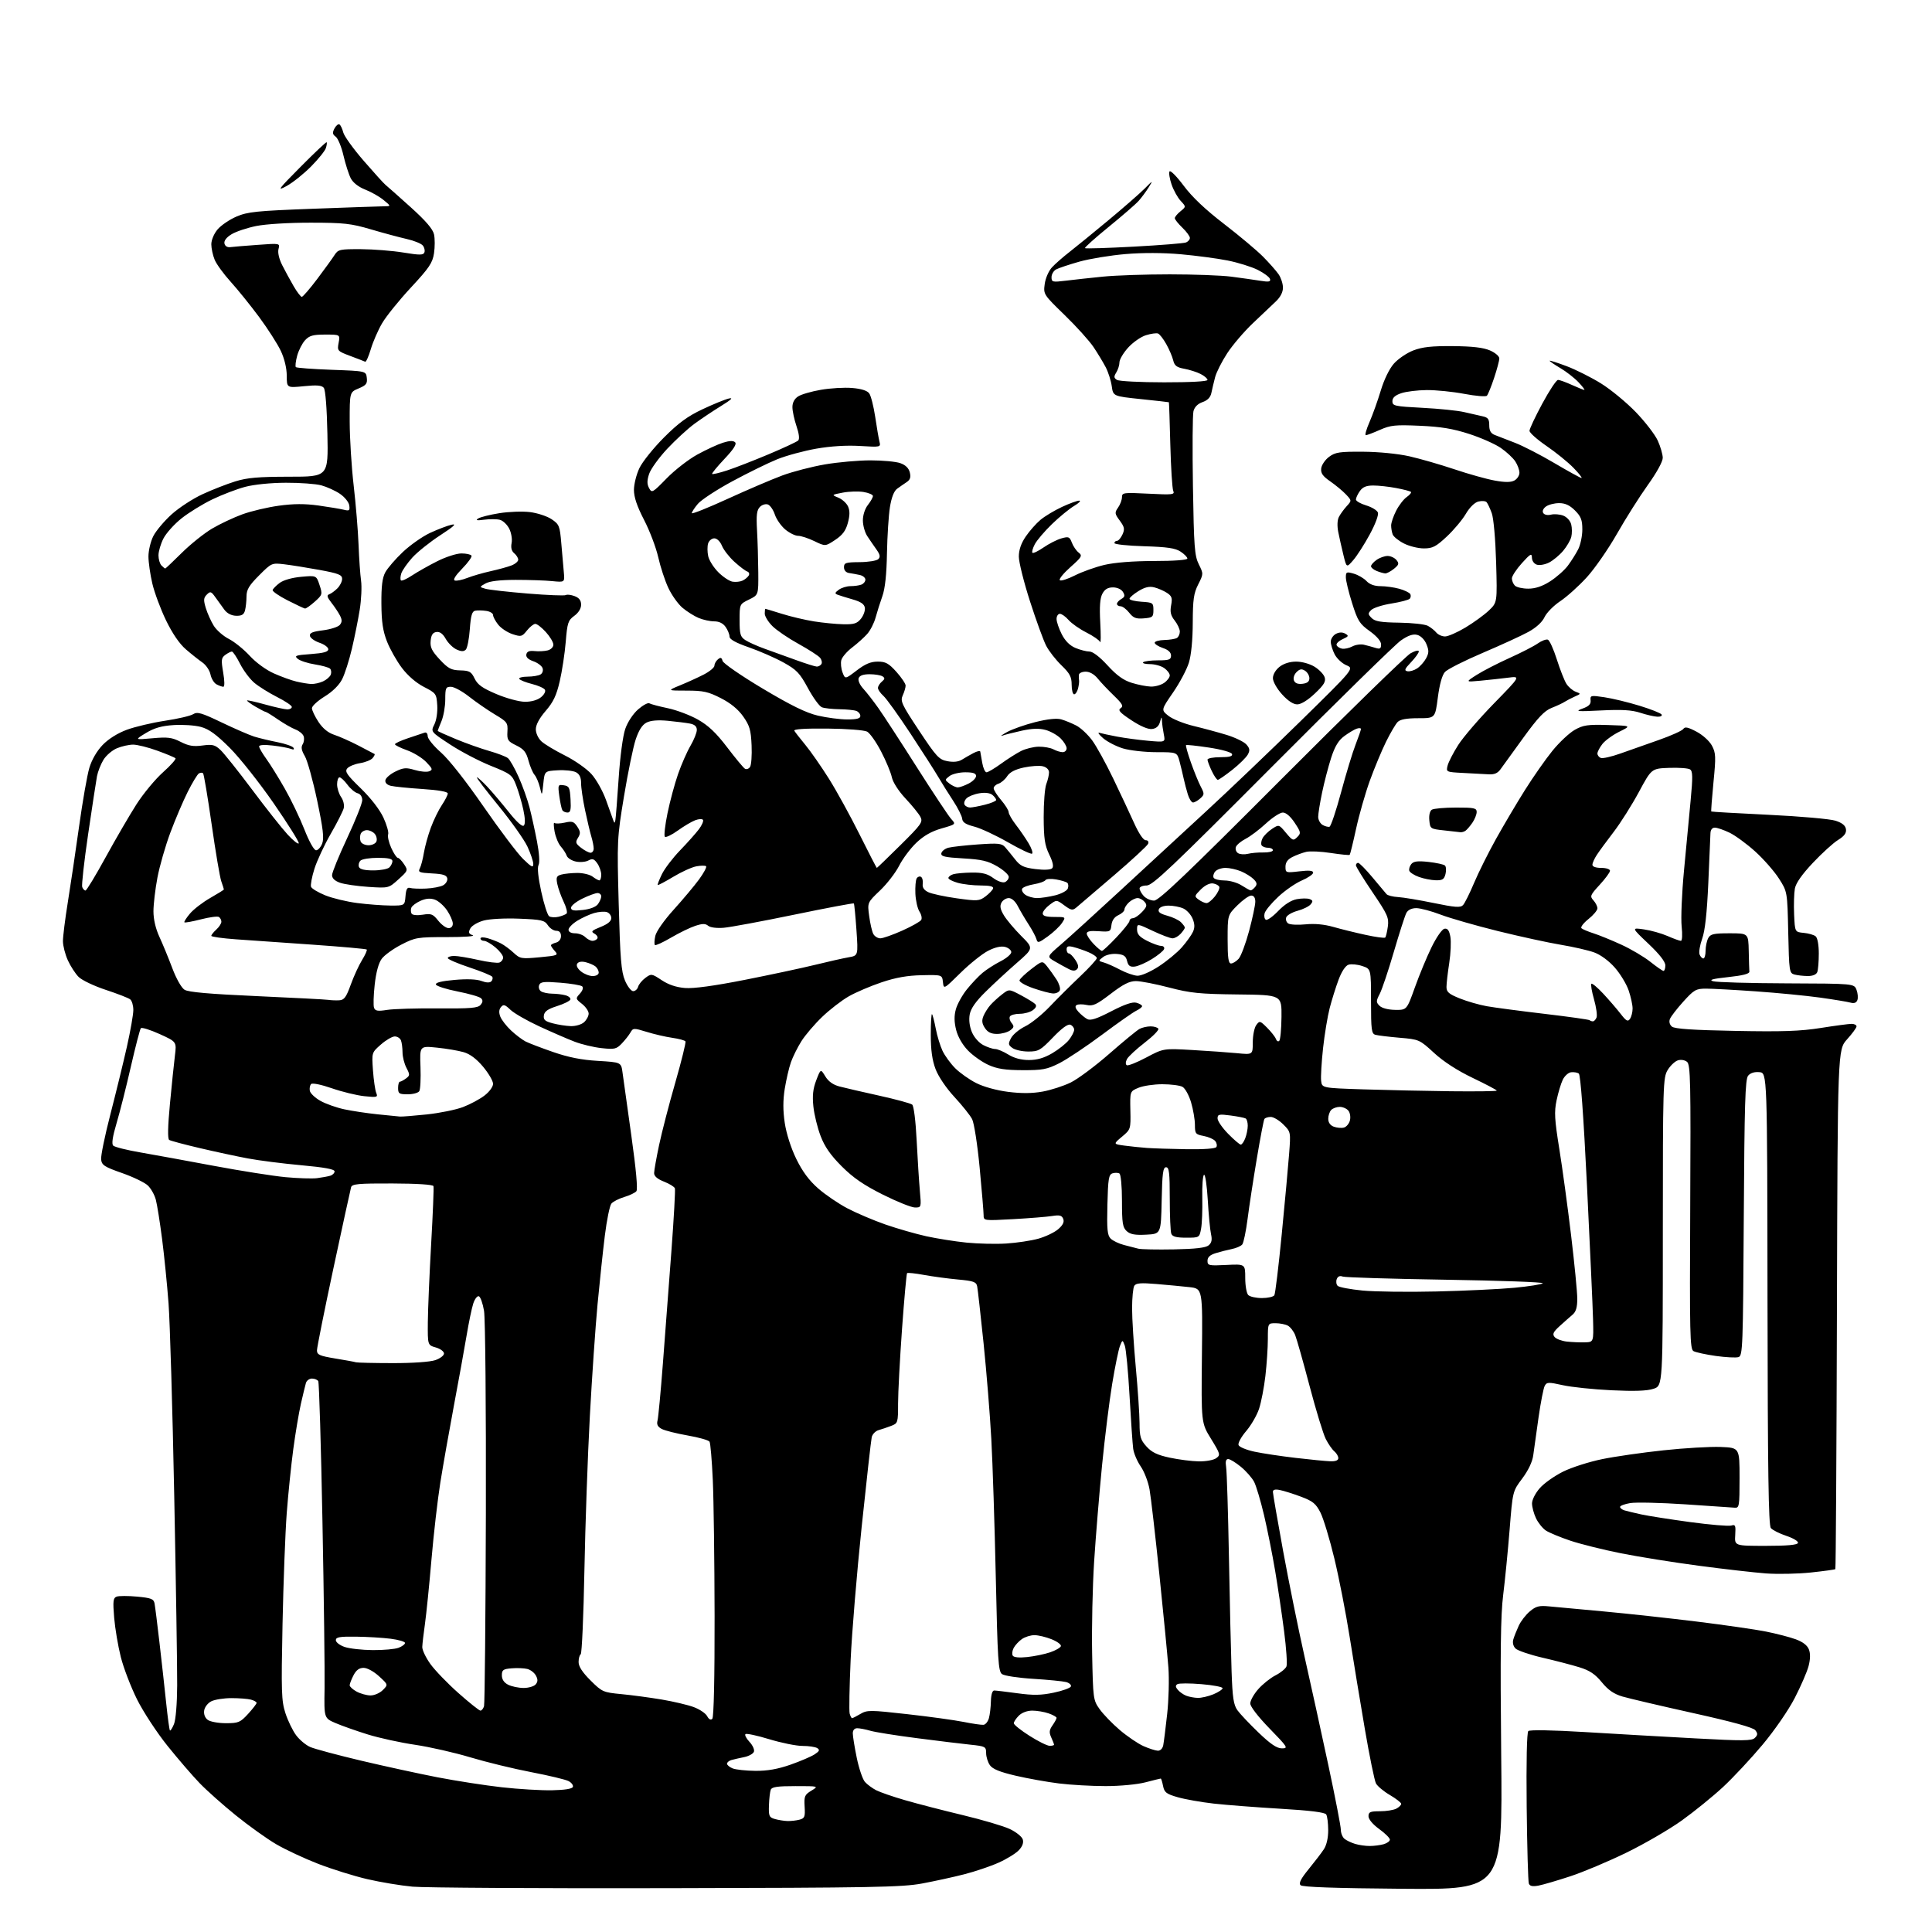 <?xml version="1.0" encoding="UTF-8" standalone="no"?>
<svg 
  version="1.1" 
  xmlns="http://www.w3.org/2000/svg" 
  xmlns:xlink="http://www.w3.org/1999/xlink" 
  xmlns:svg="http://www.w3.org/2000/svg"
  xmlns:rdf="http://www.w3.org/1999/02/22-rdf-syntax-ns#"
  xmlns:cc="http://creativecommons.org/ns#"
  xmlns:dc="http://purl.org/dc/elements/1.1/"
  viewBox="0 0 768 768"
  width="768"
  height="768"
>
<style>svg {background-color: white; }</style>"
<path stroke="none" fill="black" fill-rule="evenodd" d="M265.00,750.58C214.12,750.69 168.68,750.41 164.00,749.98C159.32,749.55 151.22,748.20 146.00,746.99C140.78,745.78 132.00,743.04 126.50,740.91C121.00,738.78 113.48,735.26 109.78,733.10C106.09,730.94 98.89,725.79 93.78,721.66C88.68,717.54 82.18,711.76 79.36,708.83C76.53,705.90 70.78,699.23 66.58,694.00C62.37,688.76 56.93,680.46 54.46,675.50C52.00,670.55 49.09,662.97 48.01,658.65C46.92,654.33 45.74,647.31 45.38,643.06C44.83,636.46 44.98,635.22 46.36,634.69C47.25,634.35 50.91,634.35 54.50,634.68C60.10,635.21 61.09,635.59 61.44,637.40C61.66,638.55 62.54,645.58 63.40,653.00C64.26,660.42 65.46,671.22 66.06,676.99C66.66,682.77 67.33,687.67 67.55,687.88C67.77,688.10 68.49,686.98 69.15,685.39C69.86,683.69 70.39,677.34 70.43,670.00C70.47,663.12 69.94,629.20 69.26,594.61C68.58,560.02 67.56,525.60 67.00,518.11C66.44,510.63 65.28,499.10 64.43,492.50C63.58,485.90 62.47,478.90 61.95,476.93C61.44,474.97 60.00,472.41 58.74,471.23C57.49,470.05 52.87,467.83 48.48,466.29C41.52,463.86 40.46,463.17 40.20,460.92C40.03,459.50 41.69,451.40 43.89,442.92C46.08,434.44 49.03,422.38 50.44,416.12C51.85,409.85 53.00,403.27 53.00,401.49C53.00,399.70 52.44,397.80 51.75,397.26C51.06,396.71 46.70,395.02 42.06,393.49C37.42,391.96 32.56,389.65 31.26,388.35C29.96,387.05 28.03,384.08 26.97,381.74C25.91,379.41 25.03,375.99 25.02,374.15C25.01,372.31 25.88,365.33 26.96,358.65C28.04,351.97 30.06,338.40 31.44,328.50C32.82,318.60 34.65,308.14 35.51,305.25C36.48,302.00 38.49,298.54 40.79,296.14C43.10,293.74 46.73,291.46 50.42,290.09C53.68,288.89 60.50,287.28 65.59,286.51C70.67,285.75 75.71,284.58 76.78,283.90C78.45,282.86 80.12,283.35 88.12,287.19C93.28,289.66 99.08,292.18 101.00,292.79C102.92,293.39 107.08,294.39 110.23,295.01C113.39,295.63 116.27,296.63 116.65,297.24C117.09,297.96 116.72,298.11 115.58,297.67C114.62,297.30 111.39,296.71 108.41,296.36C105.09,295.97 103.00,296.11 103.00,296.71C103.00,297.26 104.28,299.47 105.84,301.63C107.41,303.78 110.73,309.14 113.23,313.53C115.73,317.91 119.23,325.21 121.01,329.75C122.92,334.60 124.83,338.00 125.65,338.00C126.42,338.00 127.51,336.78 128.08,335.30C128.88,333.19 128.43,329.41 126.06,318.14C124.38,310.19 122.18,302.28 121.17,300.56C119.84,298.31 119.60,296.99 120.32,295.85C120.87,294.98 121.03,293.53 120.68,292.62C120.34,291.71 118.88,290.52 117.45,289.98C116.02,289.44 112.89,287.64 110.49,286.00C108.10,284.35 105.91,283.00 105.63,283.00C105.35,283.00 103.49,282.04 101.51,280.88C99.53,279.71 98.05,278.61 98.22,278.44C98.39,278.28 101.66,279.01 105.49,280.07C109.32,281.13 113.25,282.00 114.23,282.00C115.20,282.00 116.00,281.56 116.00,281.01C116.00,280.47 113.37,278.70 110.15,277.08C106.93,275.45 102.86,272.91 101.10,271.43C99.34,269.95 96.79,266.55 95.43,263.87C94.08,261.19 92.61,259.00 92.17,259.00C91.74,259.00 90.56,259.60 89.56,260.33C87.96,261.51 87.86,262.32 88.72,267.33C89.30,270.71 89.33,273.00 88.78,273.00C88.28,273.00 87.06,272.57 86.07,272.04C85.08,271.51 84.00,269.74 83.67,268.11C83.35,266.49 81.89,264.33 80.44,263.33C78.99,262.32 76.02,259.97 73.85,258.09C71.32,255.91 68.50,251.77 65.99,246.59C63.84,242.14 61.40,235.57 60.56,232.00C59.72,228.43 59.02,223.57 59.01,221.21C59.01,218.85 59.88,215.20 60.95,213.10C62.02,211.00 65.29,207.12 68.20,204.48C71.12,201.84 76.65,198.23 80.50,196.46C84.35,194.68 90.20,192.39 93.50,191.37C98.26,189.89 102.70,189.51 115.00,189.50C130.50,189.50 130.50,189.50 130.15,172.50C129.94,162.21 129.37,154.97 128.71,154.17C127.89,153.16 125.94,153.00 120.81,153.52C114.00,154.20 114.00,154.20 113.99,149.35C113.98,146.37 113.08,142.58 111.63,139.50C110.34,136.75 106.45,130.68 102.99,126.00C99.52,121.33 94.44,115.03 91.69,112.00C88.94,108.97 86.08,105.05 85.34,103.28C84.61,101.51 84.00,98.73 84.00,97.11C84.00,95.42 85.06,92.89 86.48,91.21C87.84,89.59 91.22,87.29 93.98,86.10C98.44,84.19 101.87,83.83 124.25,82.99C138.14,82.47 150.85,82.03 152.50,82.01C155.50,81.99 155.50,81.99 152.50,79.53C150.85,78.17 147.56,76.30 145.19,75.37C142.52,74.32 140.34,72.63 139.44,70.89C138.65,69.36 137.34,65.27 136.53,61.81C135.73,58.35 134.34,54.99 133.45,54.34C132.16,53.40 132.07,52.75 132.97,51.05C133.59,49.89 134.48,49.18 134.94,49.46C135.40,49.75 136.08,51.18 136.45,52.64C136.81,54.10 140.46,59.17 144.56,63.90C148.66,68.63 152.57,72.95 153.26,73.50C153.95,74.05 158.42,78.02 163.19,82.31C169.22,87.74 172.07,91.05 172.53,93.16C172.90,94.82 172.90,98.20 172.53,100.66C171.95,104.51 170.64,106.45 163.33,114.32C158.64,119.37 153.49,125.75 151.89,128.50C150.28,131.25 148.26,135.89 147.40,138.80C146.53,141.72 145.53,143.96 145.16,143.79C144.80,143.61 142.14,142.58 139.25,141.50C134.13,139.58 134.01,139.45 134.61,136.26C135.22,133.00 135.22,133.00 129.29,133.00C124.41,133.00 122.98,133.40 121.27,135.25C120.13,136.49 118.71,139.27 118.12,141.44C117.54,143.61 117.30,145.64 117.61,145.94C117.91,146.25 124.31,146.72 131.83,147.00C145.50,147.50 145.50,147.50 145.81,150.21C146.08,152.49 145.56,153.16 142.56,154.41C139.00,155.90 139.00,155.90 139.01,167.70C139.02,174.19 139.73,185.57 140.59,193.00C141.45,200.43 142.32,211.00 142.53,216.50C142.74,222.00 143.19,228.45 143.53,230.84C143.87,233.23 143.63,238.40 143.00,242.34C142.37,246.28 140.97,253.26 139.89,257.86C138.81,262.46 137.06,267.93 136.00,270.01C134.79,272.38 132.19,274.94 129.03,276.88C126.27,278.59 124.00,280.67 124.00,281.51C124.00,282.35 125.17,284.81 126.60,286.98C128.33,289.58 130.44,291.31 132.85,292.09C134.86,292.74 139.20,294.67 142.50,296.38C145.80,298.10 148.68,299.60 148.89,299.73C149.11,299.85 148.76,300.58 148.12,301.35C147.48,302.12 145.23,303.03 143.11,303.37C140.99,303.70 138.71,304.65 138.03,305.47C137.00,306.71 137.89,308.02 143.39,313.35C147.40,317.25 150.93,321.80 152.41,325.00C153.75,327.89 154.59,330.89 154.29,331.68C153.99,332.46 154.55,334.88 155.52,337.05C156.50,339.22 157.68,341.00 158.13,341.00C158.58,341.00 159.70,342.14 160.61,343.53C162.24,346.01 162.19,346.12 158.38,349.57C154.50,353.08 154.50,353.08 146.42,352.55C141.98,352.25 136.91,351.52 135.17,350.91C133.09,350.18 132.00,349.14 132.00,347.88C132.00,346.82 134.70,340.20 138.00,333.16C141.30,326.12 144.00,319.34 144.00,318.09C144.00,316.70 143.27,315.62 142.13,315.32C141.10,315.05 139.28,313.52 138.10,311.92C136.91,310.31 135.50,309.00 134.97,309.00C134.44,309.00 134.00,310.25 134.00,311.78C134.00,313.31 134.72,315.58 135.59,316.83C136.50,318.12 136.95,320.06 136.63,321.30C136.31,322.51 133.99,327.10 131.45,331.50C128.92,335.90 126.01,342.14 124.99,345.36C123.98,348.58 123.37,351.80 123.65,352.52C123.92,353.24 126.48,354.77 129.32,355.92C132.17,357.07 137.88,358.44 142.00,358.97C146.12,359.50 152.06,359.95 155.19,359.97C160.88,360.00 160.88,360.00 161.19,356.25C161.42,353.46 161.88,352.62 163.00,352.97C163.82,353.22 166.66,353.34 169.31,353.22C171.95,353.10 175.02,352.53 176.12,351.94C177.22,351.35 177.98,350.11 177.80,349.18C177.55,347.88 176.17,347.43 171.73,347.20C166.68,346.94 166.09,346.69 166.88,345.20C167.37,344.26 168.10,341.48 168.50,339.00C168.91,336.52 170.15,332.02 171.27,329.00C172.39,325.98 174.36,321.93 175.65,320.02C176.94,318.10 178.00,316.03 178.00,315.42C178.00,314.71 174.27,314.06 167.87,313.64C162.30,313.27 156.65,312.70 155.32,312.37C153.80,311.98 153.01,311.15 153.20,310.13C153.36,309.23 155.16,307.69 157.20,306.69C160.36,305.15 161.46,305.06 164.87,306.08C167.06,306.74 169.63,306.97 170.58,306.61C172.11,306.02 171.98,305.59 169.43,302.93C167.85,301.28 164.40,299.16 161.78,298.23C159.15,297.29 157.00,296.22 157.00,295.85C157.00,295.47 159.36,294.38 162.25,293.43C165.14,292.49 168.06,291.50 168.75,291.25C169.46,290.98 170.01,291.58 170.01,292.64C170.02,293.66 172.39,296.57 175.27,299.10C178.41,301.85 185.20,310.47 192.20,320.60C198.63,329.89 205.71,339.28 207.94,341.45C211.28,344.70 212.00,345.06 211.99,343.45C211.98,342.38 210.93,339.25 209.65,336.50C208.36,333.75 203.18,326.44 198.12,320.25C193.07,314.06 189.22,309.00 189.58,309.00C189.94,309.00 191.81,310.69 193.73,312.75C195.66,314.81 199.50,319.34 202.26,322.81C205.44,326.82 207.63,328.77 208.23,328.17C208.84,327.56 208.76,325.26 208.03,321.86C207.39,318.91 206.11,314.54 205.18,312.15C203.59,308.01 203.07,307.62 195.06,304.40C190.42,302.53 183.15,298.73 178.91,295.94C171.21,290.89 171.21,290.89 172.66,287.98C173.50,286.30 173.98,283.07 173.81,280.34C173.51,275.79 173.33,275.53 168.52,273.06C165.43,271.47 162.10,268.60 159.76,265.50C157.68,262.75 155.02,258.02 153.83,255.00C152.20,250.82 151.66,247.22 151.61,240.00C151.56,232.99 151.97,229.71 153.17,227.49C154.07,225.83 157.21,222.20 160.15,219.42C163.09,216.65 167.97,213.22 171.00,211.82C174.03,210.42 177.85,208.96 179.50,208.59C181.67,208.09 180.43,209.25 175.00,212.78C170.88,215.46 165.86,219.48 163.85,221.71C161.85,223.95 159.89,226.76 159.51,227.96C159.13,229.17 159.07,230.41 159.39,230.72C159.70,231.04 161.69,230.15 163.80,228.75C165.91,227.36 170.40,224.81 173.79,223.11C177.17,221.40 181.50,220.00 183.41,220.00C185.32,220.00 187.12,220.39 187.42,220.87C187.71,221.34 186.05,223.67 183.73,226.03C181.07,228.75 179.98,230.49 180.79,230.76C181.49,231.00 183.74,230.53 185.78,229.73C187.83,228.93 191.97,227.73 195.00,227.06C198.03,226.39 201.74,225.38 203.25,224.80C204.76,224.23 206.00,223.19 206.00,222.50C206.00,221.81 205.29,220.65 204.41,219.93C203.36,219.06 203.01,217.69 203.37,215.88C203.68,214.37 203.26,211.82 202.44,210.19C201.63,208.56 199.96,206.96 198.73,206.64C197.50,206.32 194.70,206.30 192.50,206.59C189.57,206.98 188.92,206.85 190.08,206.11C190.95,205.55 194.74,204.60 198.51,204.00C202.28,203.40 207.78,203.20 210.71,203.57C213.65,203.94 217.51,205.21 219.28,206.40C222.30,208.44 222.54,209.04 223.13,216.04C223.47,220.14 223.92,225.30 224.13,227.50C224.50,231.50 224.50,231.50 219.50,231.00C216.75,230.72 210.22,230.51 205.00,230.51C198.73,230.52 194.65,231.01 193.00,231.93C190.51,233.34 190.51,233.34 193.00,234.05C194.38,234.45 201.91,235.30 209.75,235.94C217.59,236.59 224.42,236.86 224.92,236.55C225.42,236.24 226.99,236.43 228.42,236.97C230.22,237.65 231.00,238.69 231.00,240.39C231.00,241.90 229.96,243.59 228.28,244.81C225.83,246.60 225.50,247.59 224.89,255.14C224.51,259.74 223.44,266.78 222.51,270.79C221.20,276.46 219.95,279.09 216.91,282.60C214.40,285.51 213.00,288.11 213.00,289.89C213.00,291.47 213.96,293.53 215.25,294.72C216.49,295.86 220.68,298.37 224.56,300.31C228.44,302.25 233.18,305.57 235.10,307.69C237.02,309.81 239.63,314.46 240.90,318.02C242.17,321.59 243.45,325.18 243.76,326.00C244.25,327.33 244.34,327.33 244.62,326.00C244.78,325.18 245.37,317.75 245.92,309.50C246.49,300.81 247.60,292.51 248.54,289.78C249.49,287.03 251.62,283.79 253.64,282.01C255.56,280.33 257.57,279.24 258.13,279.58C258.69,279.92 261.98,280.80 265.45,281.52C268.92,282.25 274.31,284.28 277.43,286.04C281.60,288.40 284.67,291.31 289.05,297.06C292.32,301.36 295.50,305.19 296.11,305.57C296.72,305.95 297.64,305.64 298.15,304.88C298.66,304.12 298.94,300.27 298.77,296.31C298.51,290.21 298.01,288.48 295.45,284.83C293.43,281.96 290.46,279.52 286.56,277.53C281.53,274.96 279.58,274.53 272.95,274.53C265.21,274.53 265.21,274.53 270.36,272.42C273.19,271.27 277.41,269.34 279.75,268.14C282.09,266.94 284.00,265.35 284.00,264.60C284.00,263.86 284.62,262.73 285.38,262.10C286.45,261.21 286.86,261.35 287.24,262.73C287.50,263.70 294.66,268.64 303.18,273.72C314.41,280.42 320.41,283.36 325.08,284.46C328.61,285.29 333.86,285.98 336.75,285.99C340.58,286.00 342.00,285.62 342.00,284.61C342.00,283.84 341.29,282.94 340.42,282.61C339.55,282.27 336.51,281.97 333.67,281.93C330.83,281.89 327.69,281.54 326.70,281.15C325.71,280.76 323.22,277.34 321.17,273.55C317.92,267.54 316.68,266.25 311.47,263.36C308.19,261.54 302.01,258.84 297.75,257.35C292.43,255.50 290.00,254.15 290.00,253.05C290.00,252.17 289.30,250.44 288.44,249.22C287.43,247.77 285.85,247.00 283.91,247.00C282.27,247.00 279.49,246.39 277.72,245.65C275.95,244.91 273.06,243.09 271.30,241.61C269.54,240.12 267.01,236.57 265.67,233.70C264.33,230.84 262.52,225.35 261.66,221.50C260.79,217.65 258.26,210.99 256.04,206.70C253.23,201.27 252.00,197.63 252.00,194.76C252.00,192.49 252.98,188.58 254.18,186.07C255.38,183.55 259.77,178.09 263.93,173.92C269.71,168.13 273.33,165.48 279.25,162.69C283.51,160.68 288.23,158.76 289.75,158.41C291.63,157.98 290.65,158.91 286.66,161.37C283.44,163.35 278.66,166.55 276.02,168.49C273.38,170.42 268.52,174.90 265.21,178.43C261.91,181.97 258.68,186.44 258.04,188.38C257.17,191.02 257.16,192.43 258.02,194.03C259.11,196.07 259.40,195.90 264.98,190.18C268.19,186.89 273.67,182.63 277.16,180.71C280.65,178.79 285.23,176.67 287.34,176.00C289.99,175.16 291.51,175.11 292.22,175.82C292.93,176.53 291.61,178.59 287.97,182.44C285.07,185.51 282.87,188.20 283.09,188.41C283.32,188.62 285.98,187.99 289.00,187.01C292.02,186.03 299.42,183.16 305.43,180.63C311.45,178.10 316.79,175.61 317.30,175.10C317.89,174.51 317.63,172.36 316.62,169.40C315.73,166.78 315.00,163.38 315.00,161.84C315.00,160.04 315.80,158.53 317.25,157.59C318.49,156.78 322.57,155.59 326.33,154.95C330.09,154.30 335.67,153.97 338.73,154.23C342.39,154.53 344.72,155.27 345.53,156.38C346.21,157.30 347.27,161.48 347.90,165.66C348.52,169.84 349.28,174.27 349.59,175.52C350.16,177.77 350.10,177.78 341.83,177.28C336.51,176.96 330.25,177.35 324.50,178.35C319.55,179.22 312.57,181.11 309.00,182.55C305.43,183.99 297.40,187.93 291.17,191.29C284.93,194.65 278.75,198.70 277.42,200.28C276.09,201.86 275.00,203.53 275.00,203.99C275.00,204.45 281.41,201.89 289.25,198.30C297.09,194.71 306.88,190.53 311.00,189.00C315.12,187.47 322.74,185.50 327.93,184.61C333.11,183.72 341.26,183.00 346.03,183.00C350.80,183.00 356.12,183.49 357.86,184.10C359.95,184.83 361.23,186.07 361.66,187.79C362.14,189.71 361.82,190.71 360.41,191.65C359.36,192.34 357.65,193.54 356.60,194.30C355.37,195.20 354.38,197.76 353.76,201.59C353.24,204.84 352.71,213.12 352.58,220.00C352.43,228.39 351.83,233.98 350.75,237.00C349.87,239.47 348.66,243.30 348.06,245.50C347.46,247.70 345.96,250.63 344.73,252.01C343.51,253.39 340.81,255.81 338.74,257.39C336.67,258.97 334.73,261.23 334.43,262.42C334.13,263.61 334.35,265.80 334.92,267.30C335.96,270.02 335.96,270.02 340.56,266.51C343.93,263.93 346.15,263.00 348.91,263.00C352.05,263.00 353.28,263.68 356.34,267.08C358.35,269.33 360.00,271.78 360.00,272.53C360.00,273.29 359.49,275.03 358.86,276.41C357.82,278.70 358.40,279.96 365.33,290.41C372.27,300.88 373.28,301.96 376.64,302.59C379.05,303.04 381.04,302.83 382.41,301.96C383.56,301.24 385.62,300.06 387.00,299.34C388.38,298.61 389.58,298.36 389.67,298.76C389.76,299.17 390.12,301.19 390.46,303.25C390.81,305.31 391.57,307.00 392.16,307.00C392.75,307.00 395.32,305.48 397.87,303.63C400.41,301.78 404.00,299.50 405.82,298.57C407.65,297.63 410.85,296.85 412.92,296.82C415.00,296.79 417.64,297.27 418.78,297.88C419.93,298.50 421.57,299.00 422.43,299.00C423.30,299.00 424.00,298.30 424.00,297.45C424.00,296.60 422.93,294.84 421.63,293.54C420.32,292.23 417.64,290.72 415.66,290.17C413.10,289.47 410.37,289.55 406.28,290.44C403.10,291.14 399.60,292.02 398.50,292.41C397.40,292.80 398.20,292.17 400.28,291.02C402.36,289.87 407.44,288.08 411.57,287.04C416.49,285.82 420.05,285.44 421.85,285.96C423.37,286.39 426.06,287.50 427.83,288.41C429.59,289.32 432.43,291.97 434.14,294.29C435.85,296.60 439.62,303.45 442.53,309.50C445.44,315.55 449.19,323.54 450.86,327.25C452.68,331.29 454.50,334.00 455.42,334.00C456.31,334.00 456.72,334.58 456.40,335.41C456.10,336.18 449.93,341.89 442.68,348.09C435.43,354.30 428.75,360.00 427.83,360.77C426.37,361.99 425.76,361.88 423.07,359.89C419.99,357.62 419.99,357.62 417.25,359.67C415.74,360.79 414.50,362.34 414.50,363.11C414.50,364.10 415.84,364.50 419.11,364.50C423.72,364.50 423.72,364.50 422.15,366.90C421.29,368.21 418.76,370.61 416.54,372.22C412.88,374.87 412.46,374.97 412.00,373.32C411.73,372.32 410.33,369.70 408.90,367.50C407.47,365.30 405.55,362.04 404.62,360.25C403.61,358.28 402.19,357.00 401.01,357.00C399.94,357.00 398.63,357.82 398.09,358.83C397.37,360.18 397.63,361.51 399.09,363.91C400.18,365.70 403.28,369.37 405.97,372.07C410.87,376.96 410.87,376.96 404.25,382.73C400.61,385.90 395.04,391.04 391.88,394.15C387.89,398.06 385.93,400.85 385.48,403.24C385.08,405.41 385.39,408.00 386.34,410.27C387.21,412.34 389.13,414.53 390.87,415.43C392.54,416.30 394.66,417.00 395.58,417.00C396.51,417.00 398.86,417.99 400.81,419.19C403.13,420.63 405.97,421.38 409.01,421.38C412.26,421.38 415.05,420.57 418.26,418.69C420.79,417.21 423.79,414.82 424.93,413.37C426.07,411.92 427.00,410.10 427.00,409.33C427.00,408.57 426.32,407.67 425.48,407.35C424.49,406.97 422.08,408.73 418.57,412.39C413.62,417.53 412.81,418.00 408.78,418.00C406.36,418.00 403.52,417.37 402.47,416.60C400.75,415.35 400.70,414.93 401.94,412.61C402.70,411.19 405.23,409.10 407.55,407.98C409.87,406.85 414.21,403.36 417.21,400.22C420.20,397.07 425.65,391.65 429.32,388.17C433.00,384.68 436.00,381.40 436.00,380.87C436.00,380.33 434.51,379.28 432.69,378.52C430.88,377.76 428.18,376.83 426.69,376.46C424.61,375.94 424.00,376.14 424.00,377.39C424.00,378.28 424.40,379.00 424.88,379.00C425.37,379.00 426.54,380.17 427.48,381.61C428.69,383.45 428.87,384.53 428.12,385.28C427.37,386.03 426.39,386.01 424.78,385.18C423.52,384.54 421.06,383.18 419.30,382.16C416.09,380.30 416.09,380.30 421.79,375.40C424.93,372.71 435.52,363.07 445.34,354.00C455.16,344.93 470.46,330.80 479.34,322.62C488.23,314.44 505.13,298.29 516.91,286.75C538.32,265.75 538.32,265.75 535.22,264.45C533.52,263.74 531.43,261.79 530.56,260.13C529.70,258.46 529.00,256.19 529.00,255.08C529.00,253.98 529.91,252.59 531.01,251.99C532.33,251.29 533.62,251.25 534.74,251.88C536.25,252.72 536.13,252.98 533.70,254.09C532.19,254.78 531.11,255.83 531.31,256.42C531.50,257.02 532.48,257.66 533.46,257.85C534.45,258.04 536.30,257.64 537.56,256.97C538.82,256.29 540.90,255.99 542.18,256.29C543.46,256.59 545.51,257.15 546.75,257.54C548.58,258.10 549.00,257.85 549.00,256.18C549.00,254.89 547.32,252.92 544.49,250.88C540.45,247.99 539.71,246.81 537.49,239.77C536.12,235.44 535.00,230.83 535.00,229.52C535.00,227.33 535.25,227.21 538.15,228.04C539.88,228.54 542.15,229.86 543.19,230.97C544.43,232.30 546.35,233.00 548.79,233.01C550.83,233.01 554.17,233.48 556.21,234.04C558.26,234.61 560.22,235.55 560.58,236.12C560.93,236.70 560.84,237.56 560.36,238.03C559.89,238.50 556.60,239.35 553.06,239.92C549.52,240.48 545.94,241.64 545.10,242.47C543.73,243.84 543.75,244.18 545.27,245.70C546.60,247.03 548.97,247.42 556.23,247.52C561.33,247.59 566.44,248.15 567.58,248.77C568.73,249.39 570.25,250.59 570.95,251.45C571.66,252.30 573.23,253.00 574.43,253.00C575.63,253.00 579.29,251.40 582.56,249.44C585.83,247.47 590.00,244.44 591.84,242.69C595.19,239.50 595.19,239.50 594.73,223.50C594.46,214.24 593.73,206.02 593.00,204.00C592.30,202.07 591.37,200.11 590.94,199.62C590.50,199.14 589.03,199.03 587.67,199.37C586.18,199.74 584.20,201.69 582.68,204.28C581.30,206.64 577.90,210.69 575.13,213.28C570.82,217.31 569.49,218.00 566.00,218.00C563.76,218.00 560.19,217.12 558.08,216.04C555.97,214.97 553.97,213.35 553.62,212.46C553.28,211.57 553.00,209.96 553.00,208.88C553.00,207.80 553.89,205.17 554.99,203.03C556.08,200.88 557.96,198.44 559.18,197.59C560.39,196.74 561.15,195.81 560.86,195.53C560.58,195.25 557.96,194.56 555.04,194.01C552.12,193.45 548.01,193.00 545.92,193.00C543.12,193.00 541.70,193.59 540.56,195.22C539.70,196.44 539.00,197.95 539.00,198.56C539.00,199.18 540.82,200.23 543.05,200.90C545.28,201.57 547.39,202.84 547.73,203.73C548.09,204.68 546.75,208.29 544.51,212.42C542.40,216.32 539.46,220.91 537.98,222.62C535.28,225.75 535.28,225.75 534.03,220.62C533.34,217.81 532.42,213.71 531.98,211.51C531.50,209.09 531.59,206.74 532.22,205.51C532.78,204.41 534.17,202.49 535.30,201.25C537.35,199.00 537.35,199.00 535.04,196.54C533.77,195.19 530.97,192.87 528.82,191.37C525.78,189.27 524.97,188.10 525.20,186.18C525.37,184.81 526.77,182.75 528.33,181.60C530.80,179.76 532.48,179.51 541.83,179.57C548.11,179.61 555.69,180.36 560.27,181.39C564.54,182.36 572.59,184.68 578.16,186.55C583.73,188.43 590.92,190.44 594.13,191.02C598.28,191.78 600.56,191.77 601.99,191.01C603.09,190.41 604.00,189.03 604.00,187.93C604.00,186.83 603.26,184.79 602.35,183.41C601.44,182.02 598.85,179.62 596.59,178.06C594.34,176.51 588.67,174.00 584.00,172.49C577.57,170.41 572.80,169.62 564.41,169.25C554.64,168.82 552.76,169.01 548.54,170.88C545.90,172.05 543.38,173.00 542.93,173.00C542.48,173.00 543.14,170.64 544.41,167.75C545.67,164.86 547.68,159.24 548.88,155.25C550.18,150.92 552.27,146.62 554.07,144.57C555.73,142.68 559.21,140.31 561.80,139.31C565.39,137.93 569.10,137.52 577.50,137.59C585.22,137.65 589.62,138.16 592.25,139.29C594.33,140.18 596.00,141.60 596.00,142.48C596.00,143.35 595.06,146.86 593.92,150.28C592.78,153.70 591.49,156.87 591.06,157.31C590.62,157.76 586.56,157.42 582.03,156.56C577.49,155.70 570.79,155.03 567.14,155.06C563.49,155.09 558.92,155.65 557.00,156.31C554.56,157.14 553.50,158.11 553.50,159.50C553.50,161.35 554.37,161.54 565.50,162.12C572.10,162.46 579.52,163.22 582.00,163.81C584.48,164.40 587.74,165.14 589.25,165.46C591.51,165.94 592.00,166.57 592.00,169.04C592.00,171.22 592.61,172.29 594.25,172.93C595.49,173.42 599.09,174.82 602.25,176.03C605.41,177.24 612.48,180.88 617.95,184.12C623.43,187.35 628.24,190.00 628.65,190.00C629.07,190.00 627.63,188.17 625.45,185.94C623.28,183.71 618.46,179.81 614.75,177.27C611.04,174.73 608.00,172.02 608.00,171.26C608.00,170.49 610.29,165.62 613.09,160.44C615.88,155.25 618.70,151.01 619.34,151.02C619.98,151.03 622.46,151.93 624.86,153.02C627.26,154.11 629.48,155.00 629.80,155.00C630.11,155.00 629.05,153.61 627.44,151.91C625.82,150.21 622.59,147.69 620.25,146.32C617.91,144.94 616.00,143.63 616.00,143.41C616.00,143.20 619.03,144.16 622.74,145.55C626.44,146.95 632.64,150.06 636.50,152.47C640.36,154.87 646.56,159.99 650.27,163.83C653.98,167.68 657.91,172.78 658.99,175.16C660.07,177.55 660.96,180.62 660.97,182.00C660.98,183.47 658.53,187.93 655.01,192.83C651.73,197.42 646.22,206.13 642.77,212.20C639.32,218.26 633.91,226.06 630.74,229.52C627.58,232.98 622.85,237.23 620.25,238.96C617.64,240.69 614.82,243.54 613.99,245.30C613.03,247.33 610.66,249.50 607.49,251.23C604.75,252.73 596.57,256.48 589.33,259.56C582.08,262.65 575.36,266.05 574.39,267.12C573.26,268.37 572.24,272.06 571.56,277.29C570.50,285.50 570.50,285.50 563.79,285.50C559.14,285.50 556.62,285.96 555.59,287.00C554.78,287.82 552.70,291.36 550.97,294.86C549.25,298.36 546.34,305.34 544.52,310.36C542.71,315.39 540.25,323.99 539.06,329.47C537.87,334.95 536.73,339.60 536.53,339.81C536.32,340.01 532.96,339.68 529.05,339.08C525.15,338.47 520.72,338.27 519.23,338.63C517.73,338.99 515.26,339.90 513.75,340.67C511.86,341.62 511.00,342.83 511.00,344.53C511.00,346.96 511.14,347.00 516.50,346.37C520.41,345.91 522.00,346.06 522.00,346.90C522.00,347.54 519.97,348.94 517.49,350.00C515.01,351.07 510.78,353.99 508.10,356.51C505.41,359.02 502.98,361.96 502.70,363.04C502.42,364.11 502.63,365.27 503.18,365.61C503.73,365.95 505.93,364.39 508.08,362.16C510.58,359.56 513.24,357.86 515.48,357.44C517.41,357.08 519.71,357.06 520.61,357.40C521.91,357.90 521.99,358.31 521.00,359.50C520.32,360.32 518.00,361.46 515.83,362.05C513.67,362.63 511.63,363.80 511.30,364.65C510.98,365.51 511.34,366.61 512.10,367.10C512.87,367.59 515.98,367.75 519.00,367.44C522.56,367.08 526.44,367.44 530.00,368.46C533.02,369.33 538.79,370.75 542.81,371.62C546.83,372.50 550.36,372.98 550.64,372.69C550.93,372.40 551.40,370.42 551.69,368.30C552.16,364.80 551.57,363.50 545.60,354.69C541.97,349.33 539.00,344.51 539.00,343.98C539.00,343.44 539.40,343.00 539.88,343.00C540.36,343.00 542.92,345.59 545.56,348.75C548.20,351.91 550.72,354.92 551.17,355.44C551.62,355.96 553.67,356.48 555.74,356.60C557.81,356.72 564.19,357.78 569.91,358.96C578.45,360.72 580.55,360.87 581.57,359.80C582.25,359.09 584.23,355.12 585.96,351.00C587.69,346.88 591.62,339.00 594.68,333.50C597.75,328.00 602.92,319.25 606.18,314.07C609.44,308.88 614.35,301.86 617.10,298.47C619.84,295.09 623.85,291.33 626.00,290.12C629.38,288.22 631.16,287.96 639.20,288.21C648.50,288.50 648.50,288.50 643.75,290.84C641.14,292.12 638.11,294.32 637.00,295.72C635.90,297.12 635.00,298.84 635.00,299.53C635.00,300.22 635.61,301.02 636.35,301.30C637.09,301.59 640.58,300.80 644.10,299.55C647.62,298.30 654.52,295.87 659.44,294.14C664.36,292.41 668.73,290.44 669.16,289.75C669.76,288.80 670.99,289.05 674.36,290.83C676.86,292.15 679.52,294.55 680.51,296.39C682.07,299.29 682.14,300.76 681.13,310.98C680.52,317.24 680.13,322.46 680.26,322.58C680.39,322.71 690.69,323.30 703.16,323.90C715.62,324.50 727.54,325.55 729.66,326.25C732.31,327.11 733.59,328.16 733.80,329.64C734.02,331.16 733.13,332.37 730.66,333.90C728.76,335.07 724.26,339.16 720.66,342.98C716.31,347.59 713.90,351.03 713.49,353.21C713.16,355.02 713.02,359.65 713.19,363.50C713.50,370.50 713.50,370.50 717.00,370.83C718.92,371.01 721.06,371.63 721.75,372.20C722.49,372.82 723.00,375.61 723.00,379.04C723.00,382.23 722.73,385.55 722.39,386.42C722.02,387.40 720.60,387.99 718.64,387.99C716.91,387.98 714.53,387.71 713.35,387.40C711.28,386.84 711.19,386.20 710.85,370.64C710.50,354.45 710.50,354.45 707.13,349.20C705.28,346.31 701.04,341.49 697.73,338.49C694.41,335.49 689.82,332.12 687.53,331.01C685.24,329.91 682.61,329.00 681.68,329.00C680.63,329.00 679.97,329.84 679.93,331.25C679.89,332.49 679.50,341.38 679.08,351.00C678.54,363.03 677.78,369.95 676.64,373.15C675.73,375.71 675.26,378.52 675.60,379.40C675.94,380.28 676.62,381.00 677.11,381.00C677.60,381.00 678.00,379.62 678.00,377.93C678.00,376.25 678.47,374.00 679.04,372.93C679.92,371.29 681.18,371.00 687.54,371.00C695.00,371.00 695.00,371.00 695.15,378.00C695.23,381.85 695.34,385.56 695.40,386.25C695.47,387.10 692.75,387.80 687.00,388.41C680.74,389.09 679.16,389.52 681.00,390.06C682.38,390.47 695.55,390.85 710.27,390.90C737.05,391.00 737.05,391.00 738.00,393.49C738.52,394.86 738.67,396.70 738.33,397.57C737.93,398.64 737.03,398.96 735.61,398.56C734.45,398.23 729.00,397.33 723.50,396.56C718.00,395.79 706.52,394.68 698.00,394.08C689.48,393.48 680.54,392.99 678.15,393.00C674.19,393.00 673.39,393.46 669.15,398.15C666.59,400.98 664.19,404.10 663.81,405.08C663.39,406.16 663.71,407.34 664.62,408.10C665.69,408.99 672.94,409.48 689.82,409.80C708.58,410.16 715.66,409.92 723.80,408.63C729.45,407.73 734.96,407.00 736.04,407.00C737.12,407.00 738.00,407.45 738.00,408.00C738.00,408.55 736.31,410.86 734.25,413.14C730.50,417.30 730.50,417.30 730.21,520.35C730.05,577.03 729.77,623.56 729.58,623.75C729.39,623.94 725.02,624.54 719.87,625.09C714.72,625.64 706.67,625.80 702.00,625.46C697.33,625.11 685.33,623.74 675.34,622.41C665.34,621.09 651.42,618.86 644.38,617.46C637.35,616.06 628.29,613.80 624.25,612.45C620.21,611.09 615.84,609.28 614.54,608.43C613.24,607.58 611.46,605.38 610.59,603.54C609.71,601.70 609.00,599.04 609.00,597.63C609.00,596.19 610.35,593.53 612.09,591.56C613.78,589.62 617.96,586.67 621.38,584.98C624.79,583.30 631.74,581.08 636.83,580.04C641.91,578.99 652.91,577.41 661.28,576.52C669.65,575.62 679.88,575.03 684.00,575.19C691.50,575.50 691.50,575.50 691.50,587.50C691.50,598.75 691.38,599.49 689.57,599.33C688.50,599.24 679.63,598.63 669.84,597.99C660.05,597.34 650.23,597.12 648.02,597.50C645.81,597.87 644.00,598.56 644.00,599.02C644.00,599.49 644.79,600.10 645.75,600.40C646.71,600.69 649.71,601.41 652.41,602.00C655.11,602.59 663.85,603.96 671.85,605.05C679.84,606.13 687.21,606.75 688.22,606.43C689.83,605.92 690.02,606.37 689.78,610.17C689.50,614.50 689.50,614.50 701.92,614.50C710.40,614.50 714.45,614.14 714.72,613.35C714.93,612.70 712.91,611.47 710.13,610.54C707.39,609.63 704.61,608.23 703.94,607.43C703.01,606.31 702.70,584.92 702.61,516.23C702.50,426.50 702.50,426.50 699.41,426.20C697.44,426.01 695.82,426.51 694.91,427.60C693.74,429.01 693.45,438.67 693.18,484.11C692.88,535.58 692.76,538.94 691.09,539.47C690.11,539.78 686.04,539.57 682.04,539.01C678.05,538.44 674.07,537.58 673.19,537.09C671.77,536.29 671.64,530.44 671.89,479.80C672.14,430.01 671.99,423.24 670.63,422.11C669.75,421.38 668.19,421.12 666.98,421.51C665.81,421.88 663.99,423.60 662.93,425.34C661.09,428.37 661.01,431.03 661.00,489.67C661.00,550.84 661.00,550.84 657.31,552.06C654.72,552.92 649.69,553.09 640.56,552.65C633.38,552.31 624.67,551.40 621.22,550.63C615.49,549.36 614.87,549.38 614.04,550.92C613.55,551.85 612.44,557.53 611.58,563.55C610.72,569.57 609.78,576.33 609.48,578.57C609.13,581.13 607.51,584.53 605.12,587.72C601.31,592.78 601.31,592.78 600.09,608.14C599.41,616.59 598.26,628.23 597.54,634.00C596.52,642.06 596.34,656.90 596.75,697.82C597.29,751.15 597.29,751.15 557.69,750.82C530.66,750.60 517.75,750.15 517.00,749.40C516.20,748.60 517.08,746.86 520.20,743.03C522.57,740.13 525.29,736.58 526.24,735.13C527.33,733.50 527.99,730.60 527.98,727.50C527.97,724.75 527.62,721.94 527.18,721.26C526.66,720.43 520.72,719.69 508.95,719.00C499.35,718.43 487.45,717.51 482.50,716.96C477.55,716.40 471.12,715.27 468.22,714.44C463.64,713.13 462.86,712.53 462.34,709.96C462.02,708.33 461.60,707.00 461.42,707.00C461.24,707.00 458.51,707.67 455.34,708.50C452.07,709.35 445.24,710.00 439.51,710.00C433.98,710.00 425.63,709.53 420.97,708.95C416.31,708.38 408.56,706.99 403.75,705.87C397.45,704.40 394.58,703.23 393.50,701.69C392.67,700.52 392.00,698.35 392.00,696.88C392.00,694.33 391.70,694.16 385.75,693.54C382.31,693.18 372.75,692.02 364.50,690.95C356.25,689.89 347.93,688.57 346.01,688.01C344.09,687.45 341.72,687.00 340.76,687.00C339.65,687.00 339.00,687.76 339.00,689.04C339.00,690.17 339.71,694.55 340.58,698.79C341.46,703.03 342.92,707.33 343.83,708.35C344.75,709.37 346.75,710.85 348.28,711.64C349.81,712.43 354.97,714.22 359.76,715.60C364.54,716.99 374.84,719.65 382.65,721.52C390.45,723.39 398.88,725.87 401.38,727.05C403.88,728.22 406.21,730.08 406.56,731.18C406.97,732.49 406.45,733.96 405.01,735.48C403.82,736.76 400.21,738.98 397.00,740.42C393.79,741.86 387.63,743.95 383.33,745.05C379.02,746.16 371.45,747.81 366.50,748.73C358.56,750.20 346.59,750.42 265.00,750.58zM611.56,749.56C609.22,749.99 608.12,749.77 607.74,748.75C607.44,747.98 607.05,734.22 606.88,718.19C606.69,700.29 606.94,688.68 607.53,688.13C608.11,687.58 617.11,687.74 630.00,688.52C641.83,689.24 661.55,690.37 673.84,691.03C692.94,692.07 696.39,692.04 697.60,690.83C698.75,689.68 698.78,689.10 697.76,687.79C696.92,686.71 688.63,684.43 673.06,680.98C660.17,678.12 647.51,675.15 644.93,674.39C641.53,673.38 639.27,671.82 636.73,668.71C634.08,665.48 631.92,664.03 627.86,662.78C624.91,661.86 618.33,660.15 613.23,658.97C608.14,657.79 603.29,656.14 602.45,655.31C601.51,654.37 601.18,652.97 601.58,651.64C601.93,650.47 602.90,648.03 603.73,646.24C604.56,644.44 606.54,641.88 608.14,640.54C610.56,638.50 611.82,638.17 615.77,638.56C618.37,638.81 628.15,639.72 637.50,640.57C646.85,641.43 663.45,643.24 674.40,644.59C685.34,645.94 697.72,647.72 701.90,648.55C706.08,649.38 711.44,650.77 713.82,651.64C716.67,652.68 718.45,654.06 719.08,655.71C719.70,657.34 719.64,659.63 718.92,662.35C718.31,664.63 715.84,670.33 713.43,675.00C710.93,679.85 705.44,687.81 700.65,693.54C696.03,699.06 688.93,706.66 684.88,710.42C680.82,714.17 673.45,720.15 668.50,723.70C663.55,727.24 653.65,732.99 646.50,736.47C639.35,739.96 629.30,744.19 624.17,745.87C619.03,747.56 613.36,749.22 611.56,749.56zM544.50,733.81C546.15,733.81 548.62,733.49 550.00,733.11C551.38,732.72 552.50,731.90 552.50,731.28C552.50,730.65 550.59,728.76 548.25,727.07C545.70,725.22 544.00,723.19 544.00,721.99C544.00,720.29 544.67,720.00 548.57,720.00C551.08,720.00 554.00,719.53 555.07,718.96C556.13,718.40 557.00,717.54 557.00,717.06C557.00,716.58 554.98,715.01 552.52,713.56C550.05,712.12 547.56,710.04 546.97,708.94C546.38,707.85 544.39,698.07 542.53,687.22C540.68,676.38 537.96,659.89 536.49,650.58C535.02,641.27 532.30,627.32 530.44,619.58C528.58,611.84 526.08,603.60 524.90,601.27C523.09,597.71 521.87,596.72 517.15,594.95C514.07,593.80 510.30,592.61 508.78,592.31C506.87,591.92 506.00,592.16 506.00,593.06C506.00,593.79 507.82,604.30 510.04,616.44C512.26,628.57 516.10,647.50 518.57,658.50C521.05,669.50 525.31,688.93 528.04,701.69C530.77,714.44 533.00,725.97 533.00,727.31C533.00,728.66 533.65,730.29 534.44,730.95C535.23,731.60 537.14,732.52 538.69,732.98C540.23,733.45 542.85,733.82 544.50,733.81zM313.00,723.89C314.38,723.93 316.54,723.69 317.82,723.35C319.87,722.80 320.10,722.21 319.85,718.17C319.60,714.05 319.86,713.44 322.54,711.81C325.50,710.01 325.50,710.01 316.22,710.01C309.07,710.00 306.81,710.33 306.39,711.44C306.08,712.23 305.76,715.01 305.67,717.62C305.52,721.89 305.75,722.44 308.00,723.08C309.38,723.48 311.62,723.84 313.00,723.89zM219.42,711.66C224.50,711.56 227.48,711.08 227.73,710.32C227.95,709.67 227.19,708.64 226.05,708.03C224.91,707.41 218.24,705.82 211.24,704.47C204.23,703.13 193.32,700.48 187.00,698.58C180.68,696.68 170.78,694.43 165.00,693.58C159.22,692.73 150.78,690.89 146.23,689.48C141.68,688.07 135.91,686.03 133.39,684.95C128.82,682.99 128.82,682.99 129.02,671.25C129.13,664.79 128.76,634.87 128.18,604.77C127.61,574.66 126.86,549.58 126.51,549.02C126.17,548.46 125.04,548.00 124.01,548.00C122.98,548.00 121.90,548.79 121.61,549.75C121.33,550.71 120.43,554.44 119.61,558.03C118.80,561.63 117.43,569.73 116.59,576.03C115.74,582.34 114.57,593.80 113.98,601.50C113.40,609.20 112.65,629.02 112.31,645.54C111.76,672.64 111.87,676.11 113.47,681.04C114.45,684.04 116.36,687.99 117.73,689.81C119.09,691.64 121.62,693.74 123.35,694.48C125.08,695.23 134.15,697.66 143.50,699.88C152.85,702.09 166.57,705.08 174.00,706.52C181.43,707.95 192.90,709.73 199.50,710.47C206.10,711.21 215.06,711.74 219.42,711.66zM300.27,703.94C305.05,703.98 309.14,703.26 314.20,701.50C318.13,700.12 322.46,698.27 323.81,697.39C325.75,696.12 325.97,695.60 324.88,694.91C324.12,694.42 321.48,694.03 319.00,694.03C316.52,694.03 310.56,692.82 305.74,691.35C300.93,689.88 296.69,688.98 296.32,689.34C295.96,689.71 296.69,691.11 297.96,692.45C299.22,693.80 300.00,695.55 299.69,696.35C299.39,697.16 297.64,698.11 295.82,698.48C293.99,698.85 291.71,699.37 290.75,699.64C289.79,699.91 289.00,700.57 289.00,701.10C289.00,701.63 290.01,702.47 291.25,702.97C292.49,703.47 296.55,703.90 300.27,703.94zM460.23,695.93C461.26,695.97 462.14,695.09 462.41,693.75C462.65,692.51 463.35,686.96 463.96,681.42C464.58,675.87 464.80,667.54 464.46,662.92C464.11,658.29 462.51,641.67 460.88,626.00C459.26,610.33 457.50,595.05 456.96,592.05C456.43,589.05 454.85,584.95 453.46,582.94C452.06,580.92 450.71,577.75 450.46,575.89C450.21,574.02 449.56,564.56 449.01,554.86C448.47,545.16 447.61,536.16 447.11,534.86C446.21,532.50 446.21,532.50 445.18,535.10C444.62,536.54 443.24,543.29 442.11,550.10C440.98,556.92 439.17,571.50 438.08,582.50C437.00,593.50 435.58,610.67 434.94,620.65C434.30,630.64 433.94,647.12 434.14,657.28C434.50,675.31 434.57,675.85 437.12,679.42C438.55,681.44 442.15,685.16 445.11,687.69C448.08,690.22 452.30,693.09 454.50,694.08C456.70,695.06 459.28,695.89 460.23,695.93zM509.59,695.00C512.18,695.00 511.90,694.54 504.67,687.11C500.10,682.41 497.00,678.39 497.00,677.15C497.00,676.01 498.42,673.45 500.16,671.48C501.89,669.50 504.99,667.03 507.03,665.98C509.08,664.94 511.04,663.33 511.39,662.42C511.75,661.50 511.33,655.29 510.47,648.62C509.62,641.96 508.01,631.10 506.90,624.50C505.79,617.90 503.79,607.88 502.46,602.23C501.12,596.59 499.36,590.66 498.54,589.07C497.71,587.48 495.35,584.79 493.29,583.09C491.23,581.39 488.95,580.00 488.23,580.00C487.30,580.00 487.06,580.97 487.41,583.25C487.69,585.04 488.19,601.12 488.52,619.00C488.85,636.88 489.32,657.28 489.57,664.36C489.93,674.88 490.36,677.69 491.90,679.86C492.94,681.31 496.73,685.31 500.31,688.75C505.09,693.33 507.56,695.00 509.59,695.00zM417.25,693.99C418.21,694.00 419.00,693.80 419.00,693.55C419.00,693.30 418.50,691.99 417.88,690.64C416.99,688.67 417.09,687.71 418.38,685.87C419.27,684.60 420.00,683.25 420.00,682.88C420.00,682.50 418.58,681.70 416.85,681.10C415.12,680.49 412.19,680.00 410.35,680.00C408.33,680.00 406.20,680.80 405.00,682.00C403.90,683.10 403.00,684.46 403.00,685.03C403.00,685.59 405.81,687.84 409.25,690.02C412.69,692.20 416.29,693.99 417.25,693.99zM390.96,685.64C391.76,685.56 392.72,684.37 393.11,682.99C393.49,681.62 393.85,678.59 393.90,676.25C393.96,673.67 394.47,672.00 395.20,672.00C395.86,672.00 400.02,672.50 404.45,673.10C410.78,673.97 413.87,673.91 418.92,672.85C422.46,672.11 425.51,670.99 425.71,670.38C425.92,669.76 425.05,668.98 423.79,668.64C422.53,668.31 416.66,667.73 410.73,667.36C404.81,667.00 399.22,666.15 398.31,665.48C396.84,664.41 396.56,659.95 395.84,626.89C395.39,606.32 394.59,581.62 394.06,572.00C393.54,562.38 392.15,545.27 390.99,534.00C389.82,522.73 388.68,512.55 388.45,511.40C388.09,509.57 387.08,509.20 380.77,508.62C376.77,508.25 370.69,507.43 367.26,506.80C363.82,506.17 360.82,505.85 360.58,506.09C360.34,506.33 359.44,516.31 358.57,528.27C357.71,540.24 357.00,553.57 357.00,557.89C357.00,565.55 356.93,565.79 354.25,566.81C352.74,567.39 350.49,568.15 349.25,568.50C348.02,568.85 346.78,570.12 346.52,571.32C346.25,572.52 344.45,588.58 342.52,607.00C340.59,625.42 338.62,649.23 338.14,659.91C337.66,670.58 337.49,680.14 337.75,681.16C338.02,682.17 338.45,683.00 338.71,683.00C338.98,683.00 340.48,682.24 342.04,681.31C344.72,679.73 345.86,679.74 360.70,681.41C369.39,682.38 379.43,683.77 383.00,684.48C386.57,685.20 390.16,685.72 390.96,685.64zM89.81,685.00C94.78,685.00 95.51,684.69 98.62,681.30C100.48,679.27 102.00,677.30 102.00,676.92C102.00,676.54 100.99,675.96 99.75,675.63C98.51,675.30 95.03,675.03 92.00,675.03C88.97,675.03 85.38,675.60 84.00,676.29C82.60,676.99 81.35,678.62 81.16,679.97C80.94,681.45 81.50,682.90 82.60,683.69C83.58,684.41 86.82,685.00 89.81,685.00zM283.15,683.25C283.75,682.65 284.10,666.90 284.06,642.39C284.02,620.45 283.70,596.12 283.35,588.32C282.99,580.52 282.41,573.66 282.05,573.08C281.69,572.50 277.77,571.39 273.33,570.62C268.89,569.84 264.25,568.67 263.03,568.02C261.42,567.16 260.97,566.23 261.38,564.66C261.69,563.47 262.65,553.27 263.51,542.00C264.37,530.73 265.89,510.70 266.88,497.50C267.87,484.30 268.50,473.00 268.28,472.38C268.06,471.76 266.11,470.56 263.94,469.71C261.34,468.69 260.01,467.54 260.02,466.33C260.02,465.32 260.92,460.30 262.00,455.17C263.09,450.03 265.99,438.83 268.46,430.27C270.92,421.71 272.73,414.38 272.48,413.97C272.23,413.56 269.88,412.92 267.26,412.55C264.64,412.18 260.07,411.12 257.10,410.20C251.89,408.60 251.65,408.61 250.60,410.46C249.99,411.52 248.45,413.48 247.16,414.82C245.05,417.03 244.28,417.21 239.16,416.65C236.05,416.32 231.21,415.16 228.40,414.08C225.60,413.01 219.30,410.27 214.40,408.01C209.51,405.75 204.34,402.78 202.91,401.41C200.71,399.31 200.13,399.14 199.13,400.34C198.34,401.30 198.26,402.52 198.88,404.13C199.39,405.43 201.31,407.91 203.15,409.63C204.99,411.35 207.58,413.31 208.89,413.99C210.21,414.67 215.16,416.56 219.89,418.20C225.99,420.31 231.19,421.34 237.71,421.72C246.92,422.27 246.92,422.27 247.47,426.38C247.77,428.65 249.34,439.93 250.97,451.45C252.86,464.90 253.58,472.80 252.97,473.53C252.45,474.16 250.27,475.20 248.13,475.84C245.99,476.48 243.69,477.66 243.03,478.46C242.37,479.26 241.20,485.00 240.43,491.21C239.66,497.42 238.36,509.70 237.53,518.50C236.70,527.30 235.32,547.33 234.47,563.00C233.62,578.67 232.65,606.25 232.31,624.29C231.97,642.32 231.31,657.31 230.84,657.60C230.38,657.88 230.00,659.28 230.00,660.70C230.00,662.46 231.53,664.80 234.75,668.00C239.33,672.56 239.76,672.75 247.00,673.44C251.12,673.83 258.32,674.80 263.00,675.58C267.68,676.37 273.42,677.72 275.76,678.59C278.11,679.46 280.51,681.08 281.10,682.19C281.80,683.50 282.53,683.87 283.15,683.25zM190.98,680.00C191.47,680.00 192.11,679.21 192.41,678.25C192.70,677.29 193.03,642.75 193.14,601.50C193.24,559.95 192.92,524.08 192.41,521.08C191.91,518.10 190.98,515.49 190.34,515.28C189.71,515.07 188.71,516.38 188.12,518.20C187.53,520.01 186.33,525.77 185.46,531.00C184.58,536.23 182.32,548.75 180.42,558.82C178.53,568.90 176.11,582.63 175.04,589.32C173.97,596.02 172.38,609.83 171.51,620.00C170.64,630.17 169.47,641.65 168.93,645.50C168.38,649.35 167.90,653.48 167.86,654.68C167.81,655.88 169.27,658.94 171.08,661.46C172.90,663.99 177.92,669.20 182.24,673.03C186.56,676.86 190.50,680.00 190.98,680.00zM476.13,674.94C477.57,674.97 480.39,674.32 482.38,673.49C484.37,672.65 486.00,671.57 486.00,671.08C486.00,670.58 482.21,669.86 477.58,669.48C472.96,669.09 468.66,669.09 468.04,669.48C467.21,669.99 467.24,670.59 468.17,671.70C468.86,672.54 470.35,673.59 471.47,674.05C472.58,674.50 474.68,674.90 476.13,674.94zM147.25,673.96C148.78,673.98 150.96,673.04 152.16,671.84C154.32,669.68 154.32,669.68 150.67,666.34C148.58,664.42 145.97,663.00 144.54,663.00C142.80,663.00 141.60,663.88 140.53,665.95C139.69,667.57 139.00,669.36 139.00,669.92C139.00,670.48 140.24,671.61 141.75,672.43C143.26,673.25 145.74,673.94 147.25,673.96zM208.13,670.99C210.12,670.99 212.29,670.35 212.95,669.56C213.83,668.50 213.85,667.59 213.04,666.08C212.44,664.95 210.90,663.76 209.63,663.44C208.35,663.12 205.55,663.00 203.40,663.18C200.01,663.46 199.50,663.82 199.50,665.97C199.50,667.60 200.35,668.87 202.00,669.71C203.38,670.40 206.13,670.98 208.13,670.99zM408.39,658.70C411.20,658.40 415.27,657.56 417.42,656.83C419.58,656.10 421.51,654.99 421.72,654.38C421.92,653.76 420.26,652.52 418.02,651.63C415.79,650.73 412.72,650.00 411.20,650.00C409.69,650.00 407.45,650.70 406.23,651.55C405.01,652.40 403.54,653.99 402.96,655.07C402.38,656.16 402.21,657.54 402.59,658.15C403.02,658.84 405.16,659.05 408.39,658.70zM148.18,655.94C152.41,655.97 157.02,655.56 158.43,655.02C159.85,654.49 161.00,653.62 161.00,653.10C161.00,652.57 158.41,651.82 155.25,651.42C152.09,651.02 145.90,650.65 141.50,650.60C135.01,650.52 133.50,650.78 133.50,652.00C133.50,652.83 135.07,654.04 137.00,654.69C138.93,655.35 143.96,655.91 148.18,655.94zM476.56,580.92C479.35,580.96 482.44,580.40 483.46,579.65C485.22,578.37 485.11,577.99 481.40,571.95C477.50,565.61 477.50,565.61 477.78,538.92C478.07,512.24 478.07,512.24 472.78,511.65C469.88,511.33 463.96,510.77 459.64,510.41C453.50,509.89 451.59,510.05 450.90,511.12C450.42,511.88 450.03,515.88 450.02,520.00C450.01,524.12 450.68,534.70 451.49,543.50C452.31,552.30 452.98,562.31 452.99,565.73C453.00,571.12 453.37,572.38 455.75,575.01C457.84,577.33 460.05,578.39 465.00,579.45C468.57,580.21 473.78,580.88 476.56,580.92zM528.75,580.88C530.90,580.96 532.00,580.53 532.00,579.62C532.00,578.86 531.29,577.66 530.43,576.94C529.56,576.22 528.03,574.02 527.02,572.04C526.01,570.06 523.11,560.58 520.58,550.97C518.05,541.36 515.47,532.25 514.85,530.71C514.23,529.18 512.92,527.49 511.93,526.96C510.94,526.43 508.75,526.00 507.07,526.00C504.00,526.00 504.00,526.00 503.99,532.25C503.99,535.69 503.55,542.29 503.02,546.92C502.48,551.55 501.35,557.45 500.49,560.03C499.63,562.61 497.33,566.59 495.37,568.88C493.41,571.17 492.04,573.67 492.34,574.44C492.63,575.21 495.49,576.39 498.69,577.07C501.88,577.75 509.23,578.86 515.00,579.53C520.77,580.21 526.96,580.81 528.75,580.88zM156.00,541.86C163.90,541.88 170.95,541.39 173.00,540.69C174.93,540.04 176.50,538.84 176.50,538.04C176.50,537.23 175.04,536.16 173.25,535.64C170.00,534.71 170.00,534.71 170.07,525.61C170.11,520.60 170.71,506.60 171.39,494.50C172.08,482.40 172.49,472.05 172.31,471.50C172.10,470.89 165.71,470.48 155.99,470.45C142.39,470.41 139.94,470.63 139.56,471.95C139.31,472.80 136.16,487.28 132.55,504.12C128.95,520.96 126.00,535.66 126.00,536.78C126.00,538.53 127.01,538.99 133.25,540.02C137.24,540.67 140.95,541.35 141.50,541.53C142.05,541.70 148.57,541.85 156.00,541.86zM630.00,533.60C633.50,533.50 633.50,533.50 633.26,524.50C633.14,519.55 632.05,495.70 630.86,471.50C629.46,443.16 628.30,427.23 627.59,426.74C626.99,426.33 625.60,426.10 624.51,426.24C623.41,426.38 621.93,427.73 621.21,429.24C620.49,430.75 619.38,434.43 618.76,437.42C617.79,442.01 617.96,444.98 619.85,456.72C621.08,464.34 623.18,479.79 624.53,491.04C625.88,502.29 626.99,513.64 626.99,516.25C627.00,519.68 626.48,521.44 625.11,522.61C624.06,523.49 621.77,525.53 620.00,527.13C617.43,529.47 617.03,530.33 617.97,531.47C618.62,532.25 620.81,533.07 622.83,533.30C624.85,533.52 628.08,533.66 630.00,533.60zM501.64,516.00C503.97,516.00 506.19,515.50 506.57,514.89C506.95,514.28 508.27,503.36 509.51,490.64C510.76,477.91 512.07,463.55 512.44,458.73C513.11,449.96 513.11,449.95 510.13,446.98C508.49,445.34 506.25,444.00 505.14,444.00C504.03,444.00 502.89,444.37 502.61,444.83C502.33,445.28 500.97,452.37 499.60,460.58C498.22,468.78 496.57,479.55 495.94,484.50C495.30,489.45 494.35,494.03 493.82,494.69C493.29,495.34 491.43,496.16 489.68,496.51C487.93,496.86 485.04,497.60 483.25,498.15C480.98,498.85 480.00,499.77 480.00,501.19C480.00,503.08 480.50,503.19 487.50,502.84C495.00,502.46 495.00,502.46 495.00,508.03C495.00,511.09 495.54,514.14 496.20,514.80C496.86,515.46 499.31,516.00 501.64,516.00zM571.00,513.38C582.27,513.12 596.22,512.45 601.99,511.91C607.76,511.36 612.84,510.56 613.28,510.12C613.72,509.68 596.38,509.05 574.75,508.71C553.12,508.37 534.66,507.81 533.72,507.45C532.62,507.02 531.79,507.38 531.38,508.46C531.02,509.38 531.19,510.59 531.74,511.14C532.30,511.70 536.74,512.53 541.62,513.01C546.51,513.48 559.73,513.65 571.00,513.38zM466.65,496.65C475.16,496.49 479.29,496.01 480.44,495.05C481.65,494.04 481.91,492.86 481.40,490.59C481.02,488.89 480.44,482.77 480.11,477.00C479.77,471.23 479.10,466.73 478.62,467.00C478.13,467.27 477.82,471.41 477.93,476.18C478.03,480.95 477.82,486.46 477.45,488.43C476.78,491.99 476.76,492.00 471.50,492.00C467.60,492.00 466.05,491.58 465.61,490.42C465.27,489.55 465.00,483.25 465.00,476.42C465.00,466.16 464.74,464.00 463.53,464.00C462.32,464.00 462.01,466.38 461.78,477.25C461.50,490.50 461.50,490.50 455.64,490.80C451.20,491.03 449.32,490.69 447.89,489.40C446.27,487.93 446.00,486.22 446.00,477.40C446.00,471.56 445.56,466.85 444.99,466.49C444.44,466.15 443.20,466.12 442.24,466.42C440.74,466.90 440.46,468.60 440.21,478.88C439.97,488.68 440.19,491.05 441.50,492.36C442.38,493.23 444.76,494.37 446.80,494.90C448.83,495.42 451.40,496.08 452.50,496.37C453.60,496.65 459.97,496.78 466.65,496.65zM400.00,494.32C404.12,494.06 409.85,493.20 412.71,492.41C415.58,491.61 419.15,489.92 420.63,488.64C422.50,487.03 423.13,485.77 422.66,484.55C422.11,483.13 421.24,482.90 418.24,483.38C416.18,483.71 409.21,484.27 402.75,484.63C391.02,485.27 391.00,485.27 391.00,483.01C391.00,481.77 390.29,473.29 389.43,464.18C388.55,454.95 387.22,446.40 386.43,444.87C385.65,443.37 382.50,439.41 379.42,436.09C376.13,432.54 373.03,427.96 371.91,425.01C370.56,421.46 370.00,417.42 370.00,411.32C370.00,406.56 370.22,402.89 370.49,403.16C370.76,403.43 371.43,406.01 371.98,408.90C372.53,411.79 373.74,415.76 374.67,417.73C375.61,419.70 377.88,422.81 379.72,424.65C381.56,426.49 385.31,429.14 388.05,430.53C391.01,432.03 396.17,433.45 400.74,434.03C406.04,434.70 410.33,434.67 414.47,433.92C417.78,433.32 422.81,431.69 425.65,430.30C428.48,428.91 435.38,423.77 440.96,418.89C446.55,414.00 451.96,409.55 452.99,409.00C454.03,408.45 456.00,408.00 457.38,408.00C458.75,408.00 460.14,408.42 460.46,408.93C460.77,409.44 458.33,411.94 455.02,414.48C451.72,417.03 448.56,419.96 448.00,420.99C447.41,422.11 447.37,423.11 447.91,423.44C448.41,423.75 451.90,422.37 455.66,420.37C462.50,416.74 462.50,416.74 474.00,417.40C480.32,417.76 488.31,418.33 491.75,418.66C498.00,419.28 498.00,419.28 498.00,414.33C498.00,411.61 498.62,408.53 499.38,407.49C500.71,405.68 500.88,405.72 503.72,408.56C505.34,410.19 506.91,412.19 507.20,413.01C507.49,413.83 508.08,414.17 508.52,413.76C508.96,413.35 509.36,409.08 509.41,404.26C509.50,395.50 509.50,395.50 492.00,395.31C476.84,395.14 473.19,394.77 464.74,392.56C459.37,391.15 453.43,390.00 451.55,390.00C448.96,390.00 446.49,391.25 441.51,395.07C435.92,399.35 434.44,400.04 431.97,399.49C430.36,399.14 428.56,399.15 427.96,399.53C427.23,399.97 427.47,400.86 428.67,402.19C429.67,403.29 431.26,404.60 432.21,405.11C433.49,405.80 435.96,404.99 441.72,402.01C447.09,399.23 450.20,398.17 451.75,398.61C452.99,398.95 454.00,399.56 454.00,399.96C454.00,400.35 452.99,401.15 451.75,401.74C450.51,402.32 444.35,406.63 438.06,411.33C431.77,416.02 424.12,421.12 421.06,422.66C416.18,425.11 414.40,425.44 406.50,425.41C399.62,425.39 396.42,424.90 392.93,423.33C390.42,422.20 386.75,419.62 384.79,417.59C382.60,415.34 380.78,412.17 380.08,409.41C379.29,406.25 379.25,403.80 379.97,401.20C380.53,399.17 382.48,395.63 384.31,393.34C386.14,391.05 388.96,388.07 390.57,386.72C392.18,385.38 395.41,383.30 397.75,382.12C400.09,380.93 402.00,379.30 402.00,378.50C402.00,377.70 400.88,376.76 399.51,376.41C397.89,376.01 395.53,376.55 392.76,377.97C390.42,379.18 385.50,383.11 381.83,386.72C375.16,393.29 375.16,393.29 374.83,390.39C374.50,387.50 374.50,387.50 366.46,387.66C360.73,387.77 356.13,388.58 350.46,390.48C346.08,391.95 340.20,394.46 337.39,396.07C334.58,397.67 329.82,401.35 326.81,404.24C323.80,407.13 320.10,411.46 318.59,413.86C317.07,416.26 315.19,420.04 314.41,422.24C313.63,424.45 312.53,429.21 311.95,432.81C311.22,437.40 311.22,441.49 311.96,446.43C312.61,450.69 314.42,456.36 316.54,460.70C318.99,465.71 321.63,469.27 325.26,472.44C328.12,474.95 333.39,478.53 336.98,480.40C340.57,482.27 347.32,485.14 352.00,486.77C356.68,488.39 363.98,490.49 368.23,491.43C372.49,492.36 379.69,493.50 384.23,493.96C388.78,494.41 395.88,494.58 400.00,494.32zM363.72,480.00C362.32,480.00 356.58,477.70 350.95,474.88C343.32,471.06 339.16,468.20 334.59,463.63C330.15,459.18 327.84,455.87 326.20,451.57C324.95,448.31 323.66,443.03 323.33,439.84C322.88,435.54 323.17,432.83 324.47,429.43C326.23,424.84 326.23,424.84 328.07,427.87C329.30,429.89 331.17,431.23 333.70,431.89C335.79,432.44 342.90,434.08 349.50,435.54C356.10,437.00 362.00,438.60 362.61,439.10C363.25,439.63 364.00,445.57 364.38,453.26C364.75,460.54 365.32,469.54 365.65,473.25C366.26,479.97 366.25,480.00 363.72,480.00zM126.00,468.34C127.92,468.09 130.29,467.66 131.25,467.38C132.21,467.10 133.00,466.31 133.00,465.63C133.00,464.78 128.93,464.03 119.75,463.20C112.46,462.54 102.90,461.32 98.50,460.49C94.10,459.67 85.50,457.82 79.38,456.38C73.27,454.95 67.81,453.49 67.26,453.14C66.60,452.72 66.69,447.90 67.55,438.83C68.26,431.31 69.15,422.68 69.53,419.64C70.22,414.12 70.22,414.12 63.43,411.04C59.69,409.35 56.35,408.31 55.99,408.73C55.63,409.15 53.85,416.02 52.02,424.00C50.20,431.98 47.65,442.08 46.35,446.44C44.75,451.82 44.32,454.72 45.00,455.40C45.56,455.96 50.40,457.18 55.76,458.10C61.12,459.03 74.28,461.43 85.00,463.44C95.72,465.45 108.55,467.47 113.50,467.94C118.45,468.40 124.08,468.58 126.00,468.34zM471.69,456.83C478.58,456.93 483.13,456.60 483.53,455.96C483.88,455.38 483.67,454.30 483.05,453.56C482.43,452.82 480.37,451.92 478.46,451.56C475.24,450.95 475.00,450.65 475.00,447.14C475.00,445.06 474.31,441.04 473.47,438.20C472.61,435.32 471.09,432.58 470.03,432.02C468.99,431.46 465.39,431.00 462.03,431.00C458.68,431.00 454.42,431.63 452.56,432.41C449.18,433.82 449.18,433.82 449.34,441.38C449.50,448.86 449.47,448.96 446.00,451.86C442.50,454.79 442.50,454.79 447.00,455.40C449.48,455.73 453.52,456.15 456.00,456.33C458.48,456.51 465.54,456.73 471.69,456.83zM493.23,455.00C493.68,455.00 494.49,453.85 495.02,452.43C495.56,451.02 496.00,448.80 496.00,447.49C496.00,446.19 495.64,444.89 495.19,444.62C494.75,444.34 492.05,443.81 489.19,443.43C484.57,442.82 484.00,442.94 484.00,444.58C484.00,445.60 485.89,448.35 488.21,450.71C490.52,453.07 492.78,455.00 493.23,455.00zM534.22,448.23C535.21,447.97 536.29,446.68 536.62,445.37C536.95,444.05 536.67,442.31 535.99,441.49C535.31,440.67 533.78,440.00 532.58,440.00C531.38,440.00 529.86,440.54 529.20,441.20C528.54,441.86 528.00,443.45 528.00,444.73C528.00,446.23 528.80,447.36 530.21,447.88C531.43,448.33 533.23,448.49 534.22,448.23zM159.00,443.85C159.82,443.91 164.64,443.53 169.71,443.00C174.77,442.46 181.21,441.15 184.01,440.09C186.82,439.02 190.67,436.97 192.56,435.52C194.52,434.03 196.00,432.01 196.00,430.84C196.00,429.70 194.22,426.66 192.05,424.06C189.42,420.92 186.84,418.98 184.30,418.25C182.21,417.64 177.43,416.83 173.67,416.45C166.83,415.75 166.83,415.75 167.15,424.12C167.32,428.73 167.11,433.06 166.67,433.75C166.24,434.44 164.16,435.00 162.07,435.00C158.66,435.00 158.25,434.73 158.25,432.50C158.25,431.12 158.56,430.00 158.93,430.00C159.31,430.00 160.40,429.43 161.36,428.72C162.97,427.55 162.99,427.21 161.56,424.47C160.71,422.84 160.01,420.07 160.01,418.33C160.00,416.59 159.73,414.45 159.39,413.58C159.06,412.71 157.95,412.00 156.93,412.00C155.91,412.00 153.43,413.44 151.42,415.21C147.76,418.41 147.76,418.41 148.26,425.46C148.54,429.33 149.12,433.36 149.55,434.41C150.28,436.18 149.96,436.28 144.82,435.75C141.79,435.43 135.99,434.02 131.93,432.61C127.74,431.15 124.18,430.42 123.68,430.92C123.20,431.40 122.97,432.61 123.16,433.62C123.36,434.62 125.25,436.42 127.38,437.61C129.50,438.80 133.77,440.31 136.87,440.97C139.97,441.63 145.88,442.52 150.00,442.95C154.12,443.38 158.18,443.78 159.00,443.85zM576.75,433.79C586.79,433.90 595.00,433.79 595.00,433.54C595.00,433.29 590.70,431.02 585.44,428.50C579.29,425.55 573.81,422.00 570.06,418.55C564.29,413.25 564.14,413.18 556.36,412.52C552.04,412.15 547.71,411.62 546.75,411.35C545.20,410.92 545.00,409.40 545.00,398.01C545.00,385.16 545.00,385.16 541.52,384.01C539.60,383.37 537.15,383.14 536.07,383.48C534.86,383.86 533.34,386.14 532.11,389.43C531.01,392.37 529.42,397.45 528.57,400.73C527.72,404.01 526.53,411.21 525.93,416.72C525.33,422.24 524.99,428.04 525.17,429.62C525.50,432.50 525.50,432.50 542.00,433.04C551.08,433.33 566.71,433.67 576.75,433.79zM396.33,411.00C393.98,411.00 392.61,410.33 391.50,408.63C390.34,406.87 390.20,405.67 390.94,403.88C391.48,402.57 392.73,400.60 393.72,399.49C394.70,398.39 396.76,396.50 398.31,395.30C401.12,393.12 401.12,393.12 405.81,395.61C408.39,396.98 410.95,398.56 411.50,399.12C412.17,399.80 411.86,400.61 410.56,401.57C409.49,402.36 407.16,403.00 405.37,403.00C403.58,403.00 401.83,403.47 401.47,404.04C401.12,404.62 401.41,405.79 402.13,406.65C403.21,407.96 403.11,408.44 401.52,409.61C400.47,410.37 398.14,411.00 396.33,411.00zM226.92,407.90C228.83,407.95 231.15,407.27 232.17,406.35C233.18,405.43 234.00,403.89 234.00,402.92C234.00,401.94 232.81,400.21 231.35,399.06C228.78,397.04 228.75,396.93 230.53,394.97C231.62,393.76 231.98,392.61 231.43,392.10C230.92,391.64 227.00,390.98 222.71,390.64C216.14,390.12 214.83,390.27 214.32,391.61C213.98,392.49 214.34,393.60 215.10,394.09C215.87,394.57 217.85,394.98 219.50,395.00C221.15,395.01 223.53,395.30 224.79,395.64C226.05,395.98 226.92,396.73 226.73,397.32C226.53,397.90 224.15,399.08 221.44,399.94C217.77,401.10 216.42,402.05 216.20,403.64C215.95,405.37 216.62,405.97 219.70,406.78C221.79,407.34 225.04,407.84 226.92,407.90zM633.20,406.00C633.67,406.00 634.33,405.30 634.66,404.45C634.98,403.60 634.53,400.37 633.65,397.26C632.76,394.16 632.29,391.37 632.60,391.07C632.90,390.77 635.03,392.54 637.32,395.01C639.62,397.48 642.72,401.07 644.21,403.00C646.47,405.92 647.10,406.25 647.95,405.00C648.51,404.18 648.98,402.34 648.98,400.93C648.99,399.51 648.29,396.28 647.42,393.73C646.56,391.19 644.08,387.10 641.91,384.63C639.55,381.95 636.26,379.53 633.73,378.61C631.40,377.76 625.45,376.39 620.50,375.57C615.55,374.75 604.30,372.30 595.50,370.13C586.70,367.95 576.44,365.01 572.70,363.59C568.97,362.16 564.60,361.00 562.99,361.00C561.15,361.00 559.70,361.70 559.06,362.89C558.50,363.93 556.27,370.87 554.09,378.31C551.92,385.75 549.39,393.28 548.48,395.04C546.98,397.95 546.97,398.39 548.38,399.81C549.32,400.75 551.79,401.40 554.58,401.44C559.22,401.50 559.22,401.50 562.44,392.50C564.21,387.55 567.19,380.35 569.08,376.50C571.01,372.55 573.24,369.36 574.19,369.19C575.43,368.96 576.06,369.81 576.54,372.34C576.89,374.24 576.69,378.97 576.09,382.84C575.49,386.71 575.00,390.98 575.00,392.33C575.00,394.34 575.93,395.14 580.25,396.88C583.14,398.05 587.98,399.44 591.00,399.98C594.02,400.52 604.36,401.89 613.96,403.02C623.56,404.15 631.62,405.29 631.87,405.54C632.13,405.79 632.72,406.00 633.20,406.00zM153.89,401.45C156.43,401.05 165.54,400.78 174.14,400.85C187.06,400.95 190.00,400.71 191.05,399.44C191.96,398.34 192.01,397.61 191.22,396.82C190.63,396.23 186.43,395.01 181.89,394.12C177.36,393.23 173.48,391.99 173.28,391.36C173.03,390.60 175.56,389.98 180.70,389.53C185.68,389.09 189.55,389.25 191.41,389.96C193.25,390.66 194.68,390.72 195.28,390.12C195.80,389.60 195.98,388.77 195.68,388.28C195.37,387.80 191.27,386.11 186.56,384.55C181.85,382.98 178.00,381.32 178.00,380.85C178.00,380.38 179.15,380.00 180.55,380.00C181.96,380.00 186.25,380.72 190.10,381.59C193.94,382.46 197.74,382.93 198.54,382.62C199.34,382.31 200.00,381.41 200.00,380.62C200.00,379.83 198.62,378.01 196.92,376.59C195.23,375.17 193.21,374.00 192.42,374.00C191.64,374.00 191.00,373.58 191.00,373.07C191.00,372.52 192.18,372.48 193.86,372.96C195.43,373.41 197.80,374.33 199.11,375.01C200.42,375.69 202.71,377.37 204.18,378.75C206.73,381.12 207.25,381.21 214.51,380.53C221.67,379.86 222.05,379.71 220.57,378.08C219.71,377.12 219.00,376.09 219.00,375.79C219.00,375.48 219.90,375.00 221.00,374.71C222.20,374.40 223.00,373.35 223.00,372.09C223.00,370.71 222.36,370.00 221.12,370.00C220.09,370.00 218.58,369.01 217.78,367.79C216.46,365.81 215.28,365.54 206.41,365.19C200.77,364.96 194.67,365.28 192.27,365.93C189.93,366.56 187.56,367.96 186.97,369.05C186.10,370.68 186.27,371.17 187.92,371.78C189.03,372.19 184.41,372.52 177.65,372.51C165.95,372.50 165.08,372.64 159.53,375.50C156.32,377.15 152.82,379.68 151.75,381.12C150.50,382.80 149.50,386.47 148.95,391.40C148.48,395.62 148.36,399.77 148.69,400.63C149.17,401.88 150.18,402.04 153.89,401.45zM134.87,397.63C136.82,397.52 137.62,396.43 139.43,391.42C140.64,388.08 142.66,383.67 143.93,381.62C145.19,379.57 146.03,377.69 145.78,377.45C145.54,377.20 135.92,376.34 124.42,375.53C112.91,374.73 99.11,373.76 93.75,373.39C88.39,373.01 84.00,372.39 84.00,372.01C84.00,371.62 84.90,370.50 86.00,369.50C87.10,368.50 88.00,367.11 88.00,366.40C88.00,365.70 87.55,364.84 87.00,364.50C86.45,364.16 83.24,364.59 79.85,365.46C76.47,366.33 73.53,366.86 73.31,366.64C73.09,366.43 74.08,364.86 75.51,363.17C76.94,361.47 80.56,358.68 83.55,356.97C86.55,355.26 89.00,353.73 89.00,353.58C89.00,353.42 88.54,351.97 87.97,350.34C87.40,348.72 85.67,338.52 84.13,327.68C82.58,316.85 81.05,307.71 80.72,307.39C80.40,307.06 79.64,307.10 79.04,307.47C78.44,307.85 76.44,311.15 74.60,314.82C72.76,318.50 69.66,325.77 67.71,331.00C65.76,336.23 63.45,344.26 62.58,348.86C61.71,353.46 61.00,359.49 61.00,362.26C61.00,365.46 61.87,369.17 63.36,372.40C64.66,375.21 66.96,380.78 68.47,384.80C70.05,389.02 72.11,392.66 73.35,393.44C74.87,394.40 83.24,395.13 102.00,395.97C116.58,396.62 129.40,397.29 130.50,397.46C131.60,397.63 133.57,397.71 134.87,397.63zM418.64,394.92C417.46,394.88 413.89,393.93 410.70,392.82C407.44,391.68 405.07,390.30 405.28,389.65C405.49,389.02 407.62,387.00 410.01,385.17C414.37,381.84 414.37,381.84 416.25,384.17C417.28,385.45 418.96,387.80 419.98,389.38C421.00,390.96 421.60,392.88 421.31,393.63C421.02,394.38 419.82,394.96 418.64,394.92zM251.70,394.00C252.52,394.00 253.40,393.21 253.66,392.25C253.93,391.29 255.22,389.70 256.55,388.72C258.89,386.99 259.06,387.01 263.04,389.64C265.75,391.44 268.86,392.48 272.31,392.75C275.71,393.02 283.87,391.91 296.00,389.52C306.18,387.51 318.77,384.82 324.00,383.54C329.23,382.25 335.22,380.91 337.33,380.54C341.15,379.88 341.15,379.88 340.45,369.69C340.06,364.09 339.60,359.33 339.42,359.13C339.24,358.93 328.61,360.93 315.80,363.58C302.98,366.23 290.35,368.58 287.72,368.80C284.92,369.03 282.35,368.71 281.51,368.01C280.40,367.09 279.23,367.10 276.36,368.05C274.31,368.72 269.99,370.83 266.74,372.73C263.50,374.63 260.62,375.95 260.33,375.66C260.04,375.38 260.12,373.75 260.49,372.04C260.88,370.25 264.00,365.81 267.84,361.57C271.50,357.52 276.02,352.12 277.89,349.58C279.75,347.03 281.01,344.68 280.69,344.35C280.36,344.03 278.61,344.04 276.80,344.38C274.98,344.72 270.86,346.60 267.63,348.55C264.40,350.49 261.62,351.96 261.46,351.79C261.30,351.63 262.05,349.70 263.12,347.50C264.19,345.30 267.45,341.02 270.37,338.00C273.29,334.98 276.64,331.21 277.83,329.63C279.01,328.06 279.74,326.39 279.45,325.92C279.16,325.46 277.77,325.52 276.35,326.06C274.94,326.59 271.80,328.45 269.39,330.19C266.98,331.92 264.68,333.01 264.29,332.62C263.89,332.23 264.37,328.00 265.35,323.24C266.33,318.47 268.23,311.45 269.56,307.64C270.89,303.83 273.11,298.78 274.49,296.43C275.87,294.07 277.00,291.25 277.00,290.15C277.00,288.77 276.15,288.00 274.25,287.63C272.74,287.34 268.80,286.85 265.50,286.53C261.52,286.15 258.66,286.39 257.00,287.24C255.30,288.12 253.92,290.27 252.69,293.98C251.69,296.98 249.61,307.10 248.06,316.47C245.30,333.16 245.26,334.02 245.95,359.50C246.53,381.10 246.95,386.22 248.43,389.75C249.41,392.09 250.89,394.00 251.70,394.00zM235.61,388.00C236.97,388.00 238.00,387.41 238.00,386.62C238.00,385.86 237.43,384.78 236.74,384.20C236.05,383.63 234.30,382.86 232.85,382.50C231.19,382.08 229.93,382.30 229.45,383.08C228.98,383.84 229.56,385.04 230.95,386.16C232.20,387.17 234.30,388.00 235.61,388.00zM452.09,387.87C453.59,387.94 457.20,386.37 460.59,384.18C463.84,382.07 468.00,378.64 469.83,376.55C471.66,374.46 473.63,371.70 474.22,370.42C474.99,368.73 474.95,367.29 474.07,365.17C473.41,363.57 471.75,361.75 470.39,361.13C469.02,360.51 466.40,360.00 464.56,360.00C462.54,360.00 460.99,360.58 460.65,361.47C460.24,362.53 461.19,363.24 464.00,364.00C466.15,364.58 468.61,365.75 469.45,366.60C470.30,367.45 471.00,368.41 471.00,368.74C471.00,369.07 470.26,370.17 469.35,371.17C468.43,372.18 466.97,373.00 466.10,373.00C465.22,373.00 461.69,371.67 458.25,370.04C452.00,367.08 452.00,367.08 452.00,369.52C452.00,371.35 452.98,372.46 455.96,373.98C458.14,375.09 460.65,376.00 461.54,376.00C462.44,376.00 462.98,376.56 462.75,377.25C462.53,377.94 460.35,379.73 457.92,381.23C455.49,382.73 452.41,384.08 451.07,384.23C449.20,384.44 448.50,383.93 448.03,382.00C447.55,380.02 446.70,379.44 443.96,379.21C441.97,379.04 439.65,379.56 438.50,380.44C436.52,381.95 436.52,381.97 438.80,382.61C440.07,382.97 442.99,384.27 445.30,385.50C447.61,386.73 450.67,387.79 452.09,387.87zM661.25,385.95C661.66,385.98 662.00,384.99 662.00,383.76C662.00,382.29 659.67,379.31 655.25,375.13C648.50,368.73 648.50,368.73 653.50,369.45C656.25,369.84 660.47,371.03 662.88,372.08C665.28,373.14 667.67,374.00 668.18,374.00C668.70,374.00 668.84,371.54 668.48,368.25C668.14,365.09 668.56,355.07 669.42,346.00C670.28,336.93 671.47,324.37 672.06,318.10C672.94,308.85 672.89,306.54 671.82,305.85C671.09,305.37 667.35,305.10 663.50,305.24C656.51,305.50 656.51,305.50 651.50,314.80C648.75,319.92 644.25,327.05 641.50,330.65C638.75,334.24 635.71,338.38 634.76,339.84C633.80,341.30 633.01,343.06 633.01,343.75C633.00,344.51 634.36,345.00 636.50,345.00C638.45,345.00 640.00,345.50 640.00,346.14C640.00,346.76 638.16,349.27 635.91,351.71C632.13,355.82 631.94,356.28 633.41,357.90C634.29,358.87 635.00,360.30 635.00,361.08C635.00,361.86 633.39,363.79 631.41,365.36C629.44,366.94 628.20,368.57 628.66,368.99C629.12,369.41 631.30,370.33 633.50,371.03C635.70,371.73 640.65,373.75 644.50,375.52C648.35,377.28 653.52,380.34 656.00,382.31C658.48,384.28 660.84,385.92 661.25,385.95zM489.35,383.00C490.08,383.00 491.45,382.16 492.38,381.13C493.31,380.10 495.18,375.12 496.54,370.06C497.89,365.00 499.00,359.76 499.00,358.43C499.00,356.86 498.43,356.00 497.38,356.00C496.49,356.00 494.02,357.75 491.88,359.88C488.00,363.76 488.00,363.76 488.00,373.38C488.00,380.77 488.31,383.00 489.35,383.00zM438.04,378.00C438.41,378.00 441.03,375.55 443.85,372.56C446.68,369.57 449.00,366.64 449.00,366.06C449.00,365.48 449.60,365.00 450.33,365.00C451.05,365.00 452.70,363.89 453.97,362.53C455.90,360.48 456.08,359.80 455.02,358.53C454.33,357.69 453.06,357.00 452.21,357.00C451.35,357.00 449.83,357.74 448.83,358.65C447.82,359.57 447.00,360.84 447.00,361.49C447.00,362.15 445.91,363.18 444.57,363.79C443.00,364.50 442.03,365.89 441.82,367.70C441.51,370.38 441.30,370.49 436.75,370.17C433.39,369.93 432.00,370.21 432.00,371.11C432.00,371.82 433.21,373.65 434.69,375.20C436.16,376.74 437.67,378.00 438.04,378.00zM235.51,374.00C236.27,374.00 237.14,373.58 237.46,373.06C237.78,372.55 237.26,371.68 236.29,371.14C234.81,370.31 235.18,369.91 238.77,368.47C241.58,367.35 243.00,366.17 243.00,364.96C243.00,363.96 242.20,362.88 241.23,362.57C240.25,362.26 237.99,362.43 236.19,362.95C234.40,363.46 231.37,364.84 229.46,366.02C227.56,367.20 226.00,368.80 226.00,369.58C226.00,370.44 227.02,371.00 228.57,371.00C229.99,371.00 231.82,371.68 232.64,372.50C233.47,373.32 234.76,374.00 235.51,374.00zM349.94,373.00C350.97,373.00 354.88,371.62 358.64,369.94C362.39,368.26 365.79,366.35 366.19,365.70C366.59,365.05 366.28,363.56 365.51,362.38C364.74,361.20 364.01,358.02 363.88,355.30C363.76,352.58 363.99,349.82 364.40,349.16C364.81,348.51 365.58,348.24 366.12,348.57C366.66,348.90 366.96,350.14 366.80,351.31C366.59,352.77 367.29,353.83 369.00,354.65C370.38,355.32 375.46,356.41 380.30,357.09C388.56,358.24 389.26,358.20 391.74,356.35C393.19,355.26 394.55,353.84 394.77,353.19C395.04,352.37 393.51,352.00 389.83,351.99C386.90,351.99 382.81,351.52 380.75,350.95C378.69,350.37 377.00,349.51 377.00,349.02C377.00,348.53 377.86,347.86 378.90,347.53C379.95,347.20 383.28,346.90 386.31,346.86C390.50,346.81 392.52,347.33 394.83,349.03C396.51,350.28 398.55,351.00 399.43,350.67C400.29,350.33 401.00,349.39 401.00,348.57C401.00,347.75 398.95,345.88 396.44,344.41C392.71,342.23 390.26,341.65 382.90,341.23C375.52,340.81 373.96,340.44 374.20,339.18C374.37,338.34 375.62,337.35 377.00,336.98C378.38,336.62 383.67,336.03 388.76,335.67C396.82,335.10 398.22,335.25 399.55,336.76C400.39,337.72 402.18,339.91 403.53,341.63C405.57,344.25 406.92,344.88 411.60,345.47C415.03,345.90 417.62,345.78 418.24,345.16C418.92,344.48 418.55,342.69 417.09,339.68C415.31,336.01 414.92,333.37 414.88,324.86C414.86,319.16 415.33,313.23 415.92,311.68C416.51,310.14 417.00,308.05 417.00,307.04C417.00,305.94 416.03,304.97 414.56,304.61C413.22,304.27 409.83,304.49 407.03,305.09C403.54,305.84 401.44,306.93 400.37,308.55C399.52,309.86 397.96,311.19 396.91,311.53C395.86,311.86 395.00,312.68 395.00,313.36C395.00,314.03 396.33,316.13 397.96,318.04C399.59,319.94 400.94,322.11 400.96,322.86C400.98,323.60 402.27,325.85 403.82,327.86C405.37,329.86 407.64,333.15 408.85,335.17C410.07,337.19 410.70,339.07 410.25,339.35C409.80,339.62 405.48,337.58 400.65,334.80C395.81,332.03 389.79,329.23 387.26,328.58C383.89,327.72 382.61,326.89 382.48,325.45C382.38,324.38 380.77,321.18 378.90,318.33C377.03,315.49 374.38,311.24 373.00,308.89C371.62,306.54 366.63,298.74 361.90,291.56C357.17,284.38 352.33,277.64 351.15,276.60C349.97,275.55 349.00,274.14 349.00,273.47C349.00,272.80 349.70,271.67 350.55,270.96C351.78,269.94 351.83,269.51 350.80,268.85C350.08,268.40 347.80,268.02 345.72,268.02C343.21,268.01 341.74,268.52 341.34,269.56C340.99,270.47 341.76,272.24 343.20,273.81C344.55,275.29 347.24,278.75 349.18,281.50C351.13,284.25 358.01,294.82 364.47,305.00C370.94,315.18 377.09,324.44 378.13,325.58C380.03,327.66 380.03,327.67 374.27,329.32C370.28,330.46 367.19,332.22 364.25,335.02C361.91,337.25 358.85,341.34 357.44,344.11C356.04,346.88 352.62,351.32 349.84,353.97C344.78,358.79 344.78,358.79 345.51,364.14C345.90,367.09 346.64,370.29 347.15,371.25C347.66,372.21 348.91,373.00 349.94,373.00zM178.25,368.94C179.31,368.98 180.00,368.27 180.00,367.15C180.00,366.13 178.97,363.77 177.72,361.91C176.46,360.05 174.28,358.12 172.86,357.62C171.08,356.99 169.31,357.14 167.15,358.09C165.44,358.85 163.80,360.08 163.51,360.83C163.23,361.57 163.28,362.64 163.62,363.20C163.98,363.78 165.87,363.96 168.05,363.61C171.41,363.07 172.11,363.34 174.17,365.94C175.45,367.56 177.29,368.91 178.25,368.94zM222.00,364.44C223.38,364.12 224.83,363.54 225.23,363.15C225.64,362.76 225.11,360.65 224.06,358.47C223.02,356.29 221.88,353.10 221.53,351.38C220.99,348.71 221.23,348.17 223.20,347.64C224.46,347.30 227.33,347.02 229.56,347.01C231.79,347.01 234.49,347.66 235.56,348.47C236.63,349.28 237.84,349.95 238.25,349.97C238.66,349.99 239.00,348.98 239.00,347.72C239.00,346.47 238.30,344.44 237.44,343.22C236.16,341.39 235.52,341.19 233.88,342.06C232.78,342.65 230.53,342.84 228.87,342.47C227.22,342.11 225.60,341.07 225.28,340.16C224.96,339.25 223.91,337.60 222.93,336.50C221.96,335.40 220.84,332.70 220.45,330.50C220.06,328.30 220.04,326.79 220.42,327.13C220.79,327.48 222.63,327.42 224.51,327.00C227.45,326.33 228.13,326.56 229.48,328.60C230.76,330.56 230.81,331.33 229.77,333.03C228.66,334.83 228.81,335.33 231.00,337.02C232.38,338.09 234.06,338.97 234.75,338.98C235.44,338.99 236.00,338.24 236.00,337.32C236.00,336.40 235.58,334.26 235.07,332.57C234.56,330.88 233.43,326.12 232.56,322.00C231.69,317.88 230.98,313.05 230.99,311.29C231.00,309.07 230.37,307.73 228.97,306.98C227.85,306.39 224.59,306.03 221.72,306.20C216.50,306.50 216.50,306.50 215.98,311.50C215.45,316.50 215.45,316.50 214.62,313.00C214.15,311.07 213.19,308.82 212.48,308.00C211.77,307.18 210.69,304.62 210.07,302.32C209.18,298.98 208.22,297.78 205.23,296.32C201.84,294.67 201.52,294.16 201.71,290.80C201.91,287.33 201.61,286.91 196.71,284.00C193.85,282.28 189.25,279.11 186.50,276.95C183.75,274.78 180.49,273.01 179.25,273.01C177.21,273.00 177.00,273.48 177.00,278.03C177.00,280.80 176.32,284.68 175.50,286.65C174.68,288.63 174.00,290.37 174.00,290.53C174.00,290.69 177.26,292.17 181.25,293.82C185.24,295.47 191.20,297.59 194.50,298.53C197.80,299.47 201.13,300.75 201.90,301.37C202.68,301.99 204.59,305.35 206.15,308.83C207.71,312.31 209.66,317.75 210.48,320.92C211.30,324.09 212.64,330.19 213.46,334.46C214.36,339.17 214.61,342.87 214.08,343.86C213.53,344.89 213.94,348.87 215.16,354.47C216.23,359.41 217.64,363.80 218.30,364.23C218.96,364.67 220.62,364.76 222.00,364.44zM231.69,361.73C234.57,361.41 236.88,360.51 237.69,359.41C238.41,358.42 239.00,357.03 239.00,356.31C239.00,355.59 238.34,355.00 237.53,355.00C236.72,355.00 234.02,355.99 231.53,357.20C229.04,358.41 227.00,360.04 227.00,360.83C227.00,361.94 228.04,362.14 231.69,361.73zM479.62,359.00C480.30,359.00 481.80,357.80 482.95,356.33C484.11,354.86 484.89,353.18 484.70,352.58C484.50,351.99 483.38,351.36 482.19,351.18C480.88,350.99 478.99,351.92 477.34,353.57C474.75,356.16 474.72,356.32 476.51,357.63C477.54,358.38 478.94,359.00 479.62,359.00zM458.77,358.00C460.68,358.00 471.92,347.28 509.36,309.74C535.84,283.19 558.96,260.67 560.75,259.68C562.59,258.66 564.00,258.35 564.00,258.95C564.00,259.54 562.60,261.48 560.90,263.26C558.39,265.88 558.11,266.56 559.45,266.83C560.36,267.02 562.09,266.51 563.31,265.72C564.52,264.92 566.14,263.11 566.90,261.69C568.04,259.56 568.06,258.56 567.02,256.04C566.27,254.23 564.77,252.73 563.34,252.37C561.65,251.95 559.75,252.60 556.89,254.58C554.66,256.12 531.64,278.67 505.73,304.69C465.92,344.66 458.18,352.00 455.81,352.00C454.26,352.00 453.00,352.53 453.00,353.17C453.00,353.82 453.74,355.17 454.65,356.17C455.57,357.18 457.42,358.00 458.77,358.00zM412.25,357.00C413.82,357.00 417.08,356.50 419.49,355.90C421.90,355.29 424.13,354.09 424.46,353.23C424.80,352.37 424.71,351.35 424.28,350.95C423.85,350.56 421.85,349.95 419.83,349.59C417.81,349.23 415.89,349.36 415.57,349.88C415.25,350.40 413.19,351.13 411.00,351.50C408.81,351.87 406.71,352.65 406.35,353.24C405.99,353.82 406.52,354.91 407.54,355.65C408.55,356.39 410.67,357.00 412.25,357.00zM33.98,354.00C34.41,354.00 38.02,348.04 42.01,340.75C46.01,333.46 51.51,324.01 54.24,319.74C56.97,315.47 61.72,309.74 64.79,307.00C67.85,304.27 70.09,301.75 69.75,301.42C69.41,301.08 66.16,299.72 62.52,298.40C58.88,297.08 54.57,296.00 52.92,296.00C51.28,296.00 48.39,296.65 46.49,297.44C44.59,298.23 42.17,300.31 41.11,302.06C40.05,303.81 38.90,306.73 38.55,308.57C38.21,310.40 36.63,320.75 35.04,331.56C33.45,342.38 32.39,351.86 32.68,352.62C32.98,353.38 33.56,354.00 33.98,354.00zM497.13,353.93C497.47,353.97 498.28,353.37 498.91,352.61C499.81,351.53 499.68,350.82 498.32,349.47C497.36,348.51 495.11,347.11 493.32,346.36C491.53,345.61 488.75,345.00 487.15,345.00C485.55,345.00 483.70,345.66 483.04,346.46C482.37,347.26 482.12,348.38 482.47,348.96C482.83,349.53 484.78,350.00 486.81,350.01C488.84,350.01 491.85,350.88 493.50,351.93C495.15,352.99 496.78,353.89 497.13,353.93zM570.73,349.92C568.95,349.88 565.95,349.29 564.06,348.61C562.17,347.92 560.44,346.82 560.22,346.15C559.99,345.48 560.36,344.28 561.02,343.47C561.95,342.36 563.57,342.16 567.87,342.63C570.97,342.98 573.89,343.61 574.38,344.05C574.86,344.49 574.96,346.01 574.61,347.43C574.07,349.55 573.40,349.99 570.73,349.92zM148.41,346.00C151.26,346.00 154.14,345.46 154.80,344.80C155.46,344.14 156.00,343.01 156.00,342.30C156.00,341.38 154.29,341.00 150.20,341.00C147.01,341.00 143.90,341.50 143.28,342.12C142.66,342.74 142.39,343.86 142.69,344.62C143.04,345.55 144.92,346.00 148.41,346.00zM348.56,345.00C348.69,345.00 352.90,340.94 357.92,335.97C366.28,327.70 366.94,326.76 365.88,324.72C365.25,323.50 362.59,320.22 359.98,317.44C357.16,314.43 354.95,310.98 354.51,308.94C354.11,307.05 352.19,302.44 350.24,298.71C348.30,294.97 345.80,291.43 344.69,290.83C343.56,290.23 336.58,289.69 328.93,289.62C319.95,289.53 315.38,289.84 315.76,290.49C316.08,291.05 318.06,293.58 320.16,296.13C322.26,298.67 326.48,304.74 329.54,309.60C332.59,314.46 338.06,324.42 341.70,331.72C345.34,339.03 348.42,345.00 348.56,345.00zM496.00,339.42C497.38,339.07 500.19,338.82 502.25,338.87C504.31,338.92 506.00,338.51 506.00,337.98C506.00,337.44 505.13,337.00 504.06,337.00C502.99,337.00 501.85,336.56 501.51,336.02C501.18,335.48 501.36,334.20 501.91,333.16C502.47,332.13 504.15,330.48 505.65,329.49C508.39,327.70 508.39,327.70 511.19,331.06C513.81,334.20 514.11,334.31 515.67,332.76C517.22,331.21 517.15,330.83 514.65,327.05C512.98,324.53 511.21,323.00 509.94,323.00C508.83,323.00 505.80,324.97 503.21,327.37C500.62,329.77 497.01,332.49 495.20,333.42C493.38,334.35 491.63,335.80 491.30,336.65C490.98,337.50 491.34,338.62 492.10,339.12C492.87,339.63 494.62,339.76 496.00,339.42zM118.76,335.21C118.94,334.67 114.47,327.54 108.82,319.36C103.17,311.19 95.31,301.26 91.36,297.31C85.97,291.93 83.08,289.83 79.85,288.96C77.48,288.32 72.61,287.99 69.02,288.23C64.22,288.55 61.31,289.38 58.00,291.39C53.50,294.12 53.50,294.12 60.62,293.47C66.67,292.92 68.34,293.13 71.81,294.90C74.97,296.51 76.90,296.84 80.47,296.35C84.44,295.81 85.43,296.05 87.63,298.11C89.04,299.42 94.71,306.54 100.23,313.91C105.74,321.29 112.10,329.32 114.35,331.76C116.60,334.20 118.58,335.75 118.76,335.21zM146.50,336.00C147.91,336.00 149.32,335.32 149.64,334.49C149.96,333.66 149.67,332.31 148.99,331.49C148.31,330.67 146.90,330.00 145.85,330.00C144.80,330.00 143.68,330.68 143.36,331.50C143.05,332.32 143.05,333.68 143.36,334.50C143.68,335.32 145.09,336.00 146.50,336.00zM580.50,330.82C579.95,330.74 577.02,330.41 574.00,330.09C568.61,329.51 568.49,329.43 568.18,326.10C567.98,324.06 568.38,322.38 569.18,321.87C569.90,321.41 574.21,321.02 578.75,321.02C585.99,321.00 587.00,321.22 587.00,322.78C587.00,323.76 586.24,325.67 585.31,327.03C584.38,328.39 583.14,329.83 582.56,330.23C581.98,330.64 581.05,330.90 580.50,330.82zM528.50,328.64C529.05,328.47 531.12,322.30 533.11,314.92C535.09,307.54 537.68,299.02 538.86,296.00C540.03,292.98 541.00,290.18 541.00,289.78C541.00,289.39 540.21,289.34 539.25,289.68C538.29,290.02 536.08,291.35 534.34,292.63C532.06,294.32 530.63,296.69 529.15,301.25C528.04,304.71 526.42,310.90 525.56,315.02C524.70,319.13 524.00,323.49 524.00,324.70C524.00,325.91 524.79,327.36 525.75,327.92C526.71,328.48 527.95,328.80 528.50,328.64zM225.61,323.00C224.79,323.00 223.86,322.59 223.55,322.08C223.24,321.58 222.70,319.06 222.34,316.49C221.73,311.99 221.79,311.83 224.10,312.16C226.24,312.46 226.53,313.07 226.80,317.75C227.04,321.87 226.78,323.00 225.61,323.00zM385.62,321.00C386.44,321.00 389.11,320.50 391.56,319.88C394.00,319.27 396.00,318.42 396.00,318.00C396.00,317.59 395.32,316.68 394.49,315.99C393.55,315.21 391.61,314.96 389.31,315.34C387.29,315.66 384.99,316.58 384.20,317.37C383.41,318.16 383.07,319.30 383.44,319.90C383.81,320.51 384.79,321.00 385.62,321.00zM474.25,319.00C473.65,319.00 472.71,317.54 472.17,315.75C471.62,313.96 470.89,311.15 470.53,309.50C470.18,307.85 469.45,304.81 468.91,302.75C467.92,299.00 467.92,299.00 459.64,299.00C455.09,299.00 449.14,298.33 446.43,297.52C443.72,296.70 440.15,294.86 438.50,293.44C436.85,292.01 436.19,291.05 437.03,291.30C437.86,291.56 441.01,292.23 444.03,292.81C447.04,293.38 452.60,294.13 456.38,294.47C463.27,295.08 463.27,295.08 462.63,291.92C462.28,290.17 461.96,287.79 461.90,286.62C461.81,284.75 461.72,284.80 461.11,287.00C460.65,288.68 459.60,289.60 457.94,289.79C456.38,289.98 453.33,288.68 449.72,286.29C445.13,283.26 444.28,282.30 445.47,281.52C446.69,280.71 446.21,279.82 442.73,276.46C440.40,274.21 437.52,271.17 436.33,269.69C434.98,268.03 433.16,267.00 431.58,267.00C430.16,267.00 428.95,267.56 428.88,268.25C428.82,268.94 428.84,269.92 428.94,270.44C429.04,270.95 428.86,272.41 428.54,273.69C428.22,274.96 427.52,276.00 426.98,276.00C426.44,276.00 426.00,274.29 426.00,272.20C426.00,269.07 425.28,267.71 421.92,264.45C419.67,262.28 416.95,258.79 415.87,256.69C414.79,254.60 411.90,246.67 409.45,239.06C407.00,231.46 405.00,223.45 405.00,221.27C405.00,218.59 405.89,216.00 407.75,213.27C409.26,211.05 411.91,208.06 413.64,206.62C415.36,205.19 419.19,202.89 422.14,201.52C425.09,200.14 428.18,199.02 429.00,199.01C429.82,199.01 428.93,199.95 427.00,201.10C425.07,202.25 421.10,205.51 418.17,208.34C415.24,211.18 412.17,214.78 411.35,216.34C410.53,217.91 410.10,219.44 410.41,219.74C410.71,220.05 412.70,219.09 414.82,217.63C416.94,216.16 420.12,214.54 421.88,214.03C424.81,213.20 425.18,213.35 426.09,215.73C426.63,217.16 427.85,218.94 428.79,219.67C430.35,220.89 430.05,221.41 425.51,225.44C422.77,227.87 420.87,230.21 421.29,230.63C421.71,231.05 424.41,230.20 427.29,228.74C430.17,227.28 435.45,225.40 439.01,224.56C443.10,223.60 450.41,223.02 458.75,223.01C466.70,223.01 472.00,222.61 472.00,222.02C472.00,221.49 470.78,220.25 469.29,219.27C467.19,217.89 463.97,217.42 454.79,217.14C448.31,216.95 443.00,216.39 443.00,215.89C443.00,215.40 443.46,215.00 444.02,215.00C444.58,215.00 445.56,213.86 446.19,212.48C447.17,210.34 447.00,209.50 445.13,206.96C443.09,204.20 443.03,203.79 444.46,201.76C445.31,200.55 446.00,198.69 446.00,197.63C446.00,195.83 446.62,195.74 456.57,196.25C466.12,196.74 467.06,196.63 466.39,195.15C465.98,194.24 465.46,185.96 465.22,176.75C464.99,167.54 464.73,159.95 464.65,159.90C464.57,159.84 459.55,159.28 453.50,158.65C442.50,157.50 442.50,157.50 441.94,153.50C441.63,151.30 440.55,147.93 439.55,146.00C438.54,144.07 436.37,140.47 434.72,138.00C433.07,135.53 427.90,129.79 423.23,125.26C414.82,117.10 414.74,116.98 415.29,112.91C415.59,110.62 416.86,107.69 418.17,106.28C419.45,104.89 422.60,102.13 425.18,100.13C427.75,98.13 434.72,92.45 440.67,87.50C446.63,82.55 453.06,76.92 454.98,75.00C458.37,71.59 458.41,71.58 456.60,74.50C455.57,76.15 453.78,78.57 452.62,79.87C451.45,81.18 446.08,85.83 440.69,90.22C435.29,94.61 431.07,98.40 431.30,98.64C431.54,98.88 440.31,98.61 450.78,98.04C461.26,97.47 470.54,96.73 471.41,96.39C472.29,96.06 473.00,95.24 473.00,94.58C473.00,93.92 471.65,92.08 470.00,90.50C468.35,88.92 467.00,87.22 467.00,86.72C467.00,86.23 468.01,85.00 469.25,84.00C471.50,82.17 471.50,82.17 469.32,79.83C468.13,78.55 466.50,75.62 465.72,73.33C464.93,71.03 464.57,68.70 464.91,68.14C465.26,67.59 467.78,70.14 470.52,73.81C473.87,78.31 479.11,83.28 486.55,89.00C492.62,93.67 499.60,99.53 502.05,102.00C504.50,104.47 507.28,107.62 508.24,109.00C509.20,110.38 509.99,112.77 509.99,114.33C510.00,116.14 508.98,118.11 507.17,119.83C505.62,121.30 501.50,125.20 498.02,128.50C494.55,131.80 489.96,137.17 487.84,140.42C485.71,143.68 483.55,147.96 483.03,149.92C482.52,151.89 481.85,154.69 481.55,156.15C481.19,157.95 480.05,159.13 478.04,159.84C476.13,160.50 474.84,161.79 474.42,163.46C474.06,164.88 473.97,178.30 474.21,193.27C474.60,217.42 474.86,220.93 476.54,224.31C478.41,228.09 478.41,228.16 476.31,232.31C474.53,235.81 474.17,238.31 474.14,247.50C474.12,254.35 473.54,260.36 472.60,263.42C471.77,266.12 468.94,271.46 466.31,275.27C461.53,282.21 461.53,282.21 464.45,284.54C466.06,285.83 470.56,287.64 474.44,288.58C478.32,289.51 484.24,291.11 487.59,292.13C490.93,293.15 494.46,294.85 495.42,295.91C496.81,297.45 496.94,298.25 496.04,299.92C495.42,301.07 492.65,303.81 489.87,306.01C487.09,308.20 484.49,310.00 484.10,310.00C483.70,310.00 482.61,308.41 481.69,306.47C480.76,304.52 480.00,302.50 480.00,301.97C480.00,301.43 482.29,301.00 485.08,301.00C488.70,301.00 490.05,300.64 489.75,299.75C489.51,299.03 485.66,297.94 480.58,297.17C475.76,296.44 471.66,296.00 471.47,296.20C471.27,296.40 472.13,299.47 473.38,303.03C474.64,306.59 476.39,310.91 477.29,312.63C478.82,315.56 478.81,315.86 477.13,317.38C476.15,318.27 474.85,319.00 474.25,319.00zM380.74,313.00C381.49,313.00 383.43,312.31 385.05,311.47C386.67,310.64 388.00,309.29 388.00,308.47C388.00,307.40 386.82,307.00 383.69,307.00C381.32,307.00 378.51,307.68 377.44,308.50C375.52,309.98 375.52,310.02 377.44,311.50C378.51,312.32 379.99,313.00 380.74,313.00zM591.70,307.80C589.94,307.70 585.42,307.45 581.65,307.26C574.85,306.91 574.81,306.89 575.45,304.32C575.81,302.90 577.71,299.21 579.68,296.12C581.65,293.03 588.03,285.61 593.88,279.62C604.50,268.75 604.50,268.75 599.50,269.39C596.75,269.74 591.80,270.28 588.50,270.59C582.50,271.15 582.50,271.15 587.00,268.28C589.48,266.70 595.33,263.69 600.00,261.58C604.67,259.48 609.75,256.87 611.29,255.78C612.82,254.70 614.62,254.03 615.30,254.28C615.97,254.54 617.58,258.07 618.86,262.13C620.15,266.18 621.86,270.54 622.66,271.80C623.46,273.07 625.10,274.49 626.31,274.95C628.50,275.79 628.50,275.79 626.00,276.89C624.62,277.50 622.83,278.44 622.00,278.97C621.17,279.51 618.83,280.61 616.80,281.40C613.94,282.53 611.40,285.20 605.61,293.18C601.48,298.86 597.39,304.51 596.51,305.75C595.35,307.38 594.03,307.95 591.70,307.80zM658.81,284.90C657.54,284.85 654.48,284.14 652.00,283.33C648.64,282.23 644.71,282.00 636.50,282.41C626.88,282.89 625.94,282.80 629.00,281.70C631.61,280.76 632.45,279.92 632.29,278.38C632.09,276.42 632.38,276.36 637.79,277.17C640.93,277.63 647.19,279.15 651.70,280.53C656.21,281.91 660.18,283.48 660.51,284.02C660.85,284.56 660.09,284.96 658.81,284.90zM515.67,280.00C514.09,280.00 511.96,278.59 509.62,276.00C507.56,273.72 506.00,270.95 506.00,269.57C506.00,268.14 507.08,266.29 508.63,265.07C510.30,263.76 512.74,263.00 515.27,263.00C517.55,263.00 520.69,263.88 522.58,265.05C524.40,266.18 526.20,268.06 526.57,269.23C527.11,270.92 526.29,272.28 522.68,275.68C519.87,278.35 517.18,280.00 515.67,280.00zM208.64,278.97C211.21,278.99 213.64,278.30 215.05,277.16C216.34,276.12 217.01,274.82 216.60,274.16C216.20,273.52 213.88,272.49 211.42,271.88C208.97,271.26 206.72,270.36 206.42,269.88C206.13,269.39 207.60,268.99 209.69,268.98C211.79,268.98 214.13,268.57 214.90,268.09C215.68,267.59 216.02,266.48 215.66,265.55C215.31,264.65 213.65,263.42 211.96,262.84C209.94,262.13 209.01,261.21 209.23,260.13C209.47,258.98 210.42,258.59 212.46,258.81C214.05,258.99 216.39,258.87 217.67,258.55C219.01,258.21 219.99,257.22 219.97,256.23C219.95,255.28 218.61,253.04 216.98,251.25C215.36,249.46 213.48,248.00 212.80,248.00C212.13,248.00 210.63,249.19 209.47,250.64C207.49,253.12 207.15,253.20 203.70,252.07C201.68,251.40 199.12,249.70 198.02,248.29C196.91,246.88 196.00,245.17 196.00,244.48C196.00,243.79 194.76,243.05 193.25,242.84C191.74,242.62 189.77,242.59 188.88,242.77C187.63,243.02 187.15,244.71 186.76,250.12C186.48,253.98 185.76,257.64 185.16,258.24C184.35,259.05 183.35,259.03 181.48,258.17C180.07,257.53 178.14,255.64 177.20,253.98C176.06,251.94 174.85,251.04 173.50,251.23C172.05,251.42 171.41,252.39 171.19,254.72C170.94,257.32 171.64,258.76 174.81,262.17C178.17,265.77 179.37,266.40 182.95,266.49C186.62,266.58 187.34,266.99 188.67,269.74C189.86,272.20 191.77,273.55 197.35,275.91C201.32,277.59 206.34,278.95 208.64,278.97zM457.53,272.93C459.19,272.97 461.56,272.30 462.78,271.44C464.00,270.59 465.00,269.26 465.00,268.50C465.00,267.74 464.00,266.41 462.78,265.56C461.56,264.70 459.01,264.00 457.11,264.00C455.22,264.00 454.01,263.66 454.43,263.25C454.85,262.84 457.51,262.50 460.35,262.50C464.75,262.50 465.50,262.22 465.50,260.59C465.50,259.33 464.40,258.31 462.26,257.59C460.49,256.99 459.02,256.05 459.01,255.50C459.00,254.95 460.73,254.46 462.84,254.41C464.95,254.36 467.20,253.99 467.84,253.60C468.48,253.20 469.00,252.07 469.00,251.08C469.00,250.08 468.08,248.10 466.95,246.66C465.38,244.67 465.05,243.25 465.54,240.61C466.09,237.71 465.82,236.93 463.85,235.65C462.56,234.82 460.28,233.83 458.78,233.47C456.85,232.99 455.04,233.43 452.53,234.98C450.59,236.18 449.00,237.55 449.00,238.03C449.00,238.50 451.14,239.03 453.75,239.20C458.29,239.49 458.50,239.63 458.50,242.50C458.50,245.25 458.19,245.53 454.69,245.81C451.59,246.07 450.52,245.65 448.87,243.56C447.76,242.15 446.21,241.00 445.43,241.00C444.64,241.00 444.00,240.57 444.00,240.05C444.00,239.53 444.79,238.65 445.75,238.10C447.14,237.31 447.27,236.74 446.39,235.30C445.74,234.24 444.10,233.50 442.42,233.50C440.39,233.50 439.17,234.23 438.22,236.00C437.27,237.78 437.02,241.10 437.37,247.50C437.63,252.45 437.62,255.92 437.33,255.22C437.05,254.52 434.59,252.81 431.87,251.43C429.15,250.06 425.96,247.82 424.78,246.46C423.60,245.11 422.05,244.00 421.32,244.00C420.59,244.00 420.00,244.92 420.00,246.04C420.00,247.16 420.93,249.90 422.06,252.12C423.42,254.78 425.28,256.64 427.53,257.58C429.40,258.36 431.90,259.00 433.08,259.00C434.40,259.00 437.16,261.11 440.28,264.52C443.94,268.52 446.59,270.42 449.92,271.45C452.44,272.23 455.86,272.89 457.53,272.93zM123.70,271.90C124.91,271.95 127.03,271.49 128.40,270.86C129.77,270.24 131.15,269.04 131.48,268.20C131.80,267.35 131.68,266.28 131.20,265.80C130.72,265.32 128.03,264.57 125.21,264.12C122.39,263.68 119.31,262.68 118.38,261.91C116.87,260.66 117.47,260.44 123.59,260.00C128.63,259.63 130.50,259.12 130.50,258.09C130.50,257.31 128.93,256.15 127.00,255.50C125.08,254.85 123.37,253.63 123.20,252.78C122.97,251.61 124.20,251.08 128.38,250.56C131.39,250.18 134.41,249.21 135.08,248.41C136.00,247.30 136.02,246.40 135.16,244.72C134.54,243.50 133.01,241.20 131.76,239.61C130.01,237.38 129.81,236.61 130.88,236.23C131.63,235.97 133.09,234.91 134.12,233.88C135.16,232.84 136.00,231.15 136.00,230.10C136.00,228.51 134.59,227.95 127.05,226.56C122.12,225.66 115.82,224.65 113.04,224.32C108.03,223.73 107.95,223.76 103.00,228.72C98.98,232.74 98.00,234.38 97.99,237.11C97.98,238.97 97.71,241.48 97.39,242.68C96.95,244.32 96.08,244.84 93.85,244.78C92.00,244.72 90.27,243.84 89.20,242.38C88.27,241.11 86.66,238.89 85.63,237.44C83.94,235.06 83.61,234.96 82.21,236.36C80.91,237.66 80.85,238.54 81.81,241.71C82.45,243.79 83.86,246.94 84.95,248.71C86.03,250.47 88.74,252.85 90.96,253.98C93.18,255.11 96.91,258.12 99.25,260.67C101.72,263.36 105.75,266.31 108.87,267.69C111.82,269.01 115.87,270.47 117.87,270.94C119.87,271.41 122.49,271.84 123.70,271.90zM517.74,271.82C519.67,271.60 520.50,270.93 520.50,269.61C520.50,268.57 519.72,267.23 518.77,266.63C517.44,265.79 516.66,265.91 515.38,267.19C514.44,268.13 514.00,269.56 514.36,270.49C514.78,271.59 515.90,272.03 517.74,271.82zM324.69,264.98C325.35,264.99 326.17,264.53 326.53,263.96C326.88,263.38 326.63,262.26 325.97,261.46C325.30,260.66 321.45,258.18 317.40,255.94C313.35,253.71 308.67,250.52 307.02,248.86C305.36,247.20 304.00,244.98 304.00,243.92C304.00,242.87 304.11,242.01 304.25,242.01C304.39,242.02 307.34,242.92 310.81,244.00C314.27,245.09 320.01,246.44 323.55,247.01C327.09,247.57 332.32,248.09 335.17,248.15C339.47,248.25 340.69,247.87 342.23,245.97C343.26,244.70 343.96,242.74 343.80,241.62C343.58,240.16 342.23,239.22 339.00,238.29C336.52,237.58 333.82,236.74 333.00,236.43C331.75,235.95 331.82,235.62 333.44,234.43C334.51,233.64 336.61,233.00 338.11,233.00C339.61,233.00 341.55,232.73 342.42,232.39C343.29,232.06 344.00,231.17 344.00,230.41C344.00,229.66 342.99,228.82 341.75,228.56C340.51,228.29 338.60,227.94 337.50,227.78C336.27,227.59 335.50,226.71 335.50,225.49C335.50,223.72 336.19,223.50 341.74,223.46C345.17,223.44 348.50,222.90 349.14,222.26C350.02,221.38 349.84,220.46 348.40,218.43C347.35,216.95 345.71,214.57 344.76,213.12C343.80,211.68 343.01,208.87 343.01,206.88C343.00,204.78 343.83,202.21 345.00,200.73C346.10,199.33 347.00,197.73 347.00,197.18C347.00,196.63 345.31,195.90 343.25,195.57C341.19,195.24 337.48,195.35 335.00,195.83C330.50,196.70 330.50,196.70 333.26,197.83C334.78,198.45 336.51,200.02 337.10,201.31C337.86,203.00 337.85,204.85 337.04,207.85C336.20,210.97 334.93,212.68 332.00,214.62C328.08,217.22 328.08,217.22 323.72,215.11C321.33,213.95 318.42,213.00 317.26,213.00C316.10,213.00 313.80,211.86 312.14,210.47C310.49,209.07 308.63,206.41 308.02,204.56C307.41,202.70 306.17,200.90 305.27,200.55C304.37,200.21 302.94,200.63 302.07,201.51C300.83,202.76 300.59,204.71 300.93,210.79C301.17,215.03 301.39,222.55 301.43,227.50C301.50,236.50 301.50,236.50 297.75,238.33C294.00,240.16 294.00,240.16 294.00,246.56C294.00,252.13 294.30,253.15 296.30,254.46C297.57,255.29 301.06,256.85 304.05,257.92C307.05,258.99 312.65,261.01 316.50,262.41C320.35,263.81 324.04,264.97 324.69,264.98zM121.23,241.90C120.83,241.85 117.72,240.38 114.32,238.65C110.92,236.92 108.25,235.08 108.38,234.56C108.52,234.04 109.77,232.77 111.16,231.73C112.68,230.59 116.10,229.62 119.73,229.29C125.76,228.74 125.76,228.74 127.02,232.55C128.24,236.24 128.17,236.45 125.12,239.18C123.39,240.73 121.64,241.96 121.23,241.90zM607.50,234.00C610.31,234.00 613.05,233.09 616.17,231.11C618.68,229.51 621.87,226.70 623.25,224.86C624.63,223.01 626.49,220.06 627.38,218.30C628.27,216.54 629.00,213.02 629.00,210.47C629.00,206.69 628.47,205.31 626.08,202.92C624.00,200.84 622.18,200.00 619.77,200.00C617.91,200.00 615.55,200.61 614.54,201.35C613.44,202.15 613.00,203.20 613.46,203.93C613.90,204.64 615.19,204.92 616.54,204.58C617.82,204.26 620.00,204.43 621.40,204.96C622.85,205.51 624.22,207.02 624.58,208.46C624.93,209.86 624.94,212.09 624.61,213.42C624.27,214.76 622.82,217.25 621.38,218.96C619.94,220.67 617.44,222.75 615.83,223.59C614.22,224.42 612.02,224.82 610.95,224.48C609.82,224.13 608.98,222.94 608.96,221.68C608.92,219.79 608.38,220.09 604.96,223.88C602.78,226.29 601.00,229.01 601.00,229.93C601.00,230.85 601.54,232.14 602.20,232.80C602.86,233.46 605.25,234.00 607.50,234.00zM295.19,230.80C296.13,230.35 297.22,229.46 297.62,228.80C298.03,228.15 297.76,227.42 297.04,227.18C296.31,226.94 294.03,225.22 291.98,223.36C289.92,221.50 287.68,218.63 287.00,216.99C286.27,215.23 285.01,214.00 283.95,214.00C282.95,214.00 281.85,214.91 281.49,216.02C281.14,217.13 281.15,219.41 281.52,221.08C281.88,222.75 283.70,225.63 285.55,227.48C287.40,229.34 289.95,231.02 291.21,231.23C292.47,231.44 294.26,231.24 295.19,230.80zM550.64,227.94C550.01,227.90 548.49,227.47 547.25,226.97C546.01,226.47 545.00,225.63 545.00,225.09C545.00,224.55 546.00,223.41 547.22,222.56C548.44,221.70 550.41,221.00 551.60,221.00C552.79,221.00 554.36,221.73 555.10,222.61C556.24,224.00 556.10,224.50 554.11,226.11C552.83,227.15 551.27,227.97 550.64,227.94zM65.68,226.00C65.84,226.00 68.81,223.19 72.28,219.75C75.76,216.31 81.17,211.98 84.31,210.12C87.45,208.27 92.88,205.71 96.37,204.44C99.87,203.17 106.40,201.63 110.88,201.02C116.72,200.22 121.19,200.20 126.60,200.95C130.76,201.53 135.29,202.29 136.67,202.63C138.86,203.18 139.13,202.97 138.84,200.91C138.65,199.60 137.00,197.56 135.10,196.28C133.23,195.02 129.91,193.52 127.73,192.93C125.55,192.34 119.20,191.88 113.63,191.90C107.70,191.92 101.01,192.59 97.50,193.52C94.20,194.39 88.33,196.63 84.46,198.49C80.59,200.35 75.06,203.75 72.17,206.05C69.28,208.35 66.04,211.96 64.96,214.08C63.88,216.19 63.00,219.20 63.00,220.76C63.00,222.32 63.54,224.14 64.20,224.80C64.86,225.46 65.53,226.00 65.68,226.00zM462.75,151.98C473.29,151.99 480.00,151.62 480.00,151.03C480.00,150.49 478.76,149.42 477.25,148.66C475.74,147.89 472.82,146.96 470.76,146.59C467.77,146.05 466.88,145.37 466.36,143.21C466.00,141.72 464.76,138.82 463.60,136.77C462.45,134.71 460.98,132.83 460.34,132.58C459.70,132.33 457.54,132.63 455.54,133.25C453.54,133.86 450.35,136.08 448.45,138.19C446.55,140.29 445.00,142.91 445.00,144.02C445.00,145.12 444.44,146.93 443.75,148.04C442.72,149.71 442.76,150.23 444.00,151.02C444.82,151.54 453.26,151.98 462.75,151.98zM119.97,118.00C120.40,118.00 123.17,114.79 126.13,110.86C129.08,106.93 132.18,102.66 133.00,101.36C134.40,99.16 135.11,99.01 143.50,99.05C148.45,99.08 156.03,99.68 160.34,100.39C166.89,101.46 168.27,101.45 168.71,100.33C168.99,99.58 168.70,98.34 168.06,97.58C167.42,96.81 164.56,95.65 161.70,95.01C158.84,94.36 152.45,92.65 147.50,91.19C139.54,88.84 136.77,88.53 123.50,88.52C114.84,88.51 105.69,89.07 101.86,89.84C98.21,90.58 93.80,92.05 92.05,93.12C90.03,94.34 88.99,95.69 89.22,96.78C89.44,97.82 90.35,98.40 91.54,98.24C92.62,98.10 97.51,97.69 102.41,97.34C111.32,96.68 111.32,96.68 110.71,98.99C110.35,100.39 110.92,102.90 112.18,105.40C113.32,107.65 115.36,111.41 116.72,113.75C118.08,116.09 119.54,118.00 119.97,118.00zM423.75,111.57C426.91,111.18 433.55,110.45 438.50,109.96C443.45,109.46 455.38,109.06 465.00,109.06C474.62,109.06 485.65,109.47 489.50,109.98C493.35,110.48 498.47,111.21 500.88,111.59C504.40,112.16 505.18,112.02 504.84,110.90C504.60,110.13 502.41,108.50 499.96,107.27C497.50,106.05 492.12,104.37 488.00,103.55C483.88,102.73 475.50,101.62 469.38,101.07C462.36,100.45 454.24,100.42 447.38,101.00C441.40,101.51 433.17,102.86 429.10,104.00C425.03,105.15 420.87,106.54 419.85,107.08C418.83,107.62 418.00,109.02 418.00,110.17C418.00,112.15 418.35,112.23 423.75,111.57zM113.94,73.94C109.94,76.13 110.49,75.38 119.50,66.30C125.00,60.76 129.65,56.37 129.84,56.54C130.03,56.71 129.89,57.76 129.54,58.86C129.19,59.97 126.54,63.27 123.64,66.19C120.75,69.11 116.38,72.60 113.94,73.94z" />

</svg>